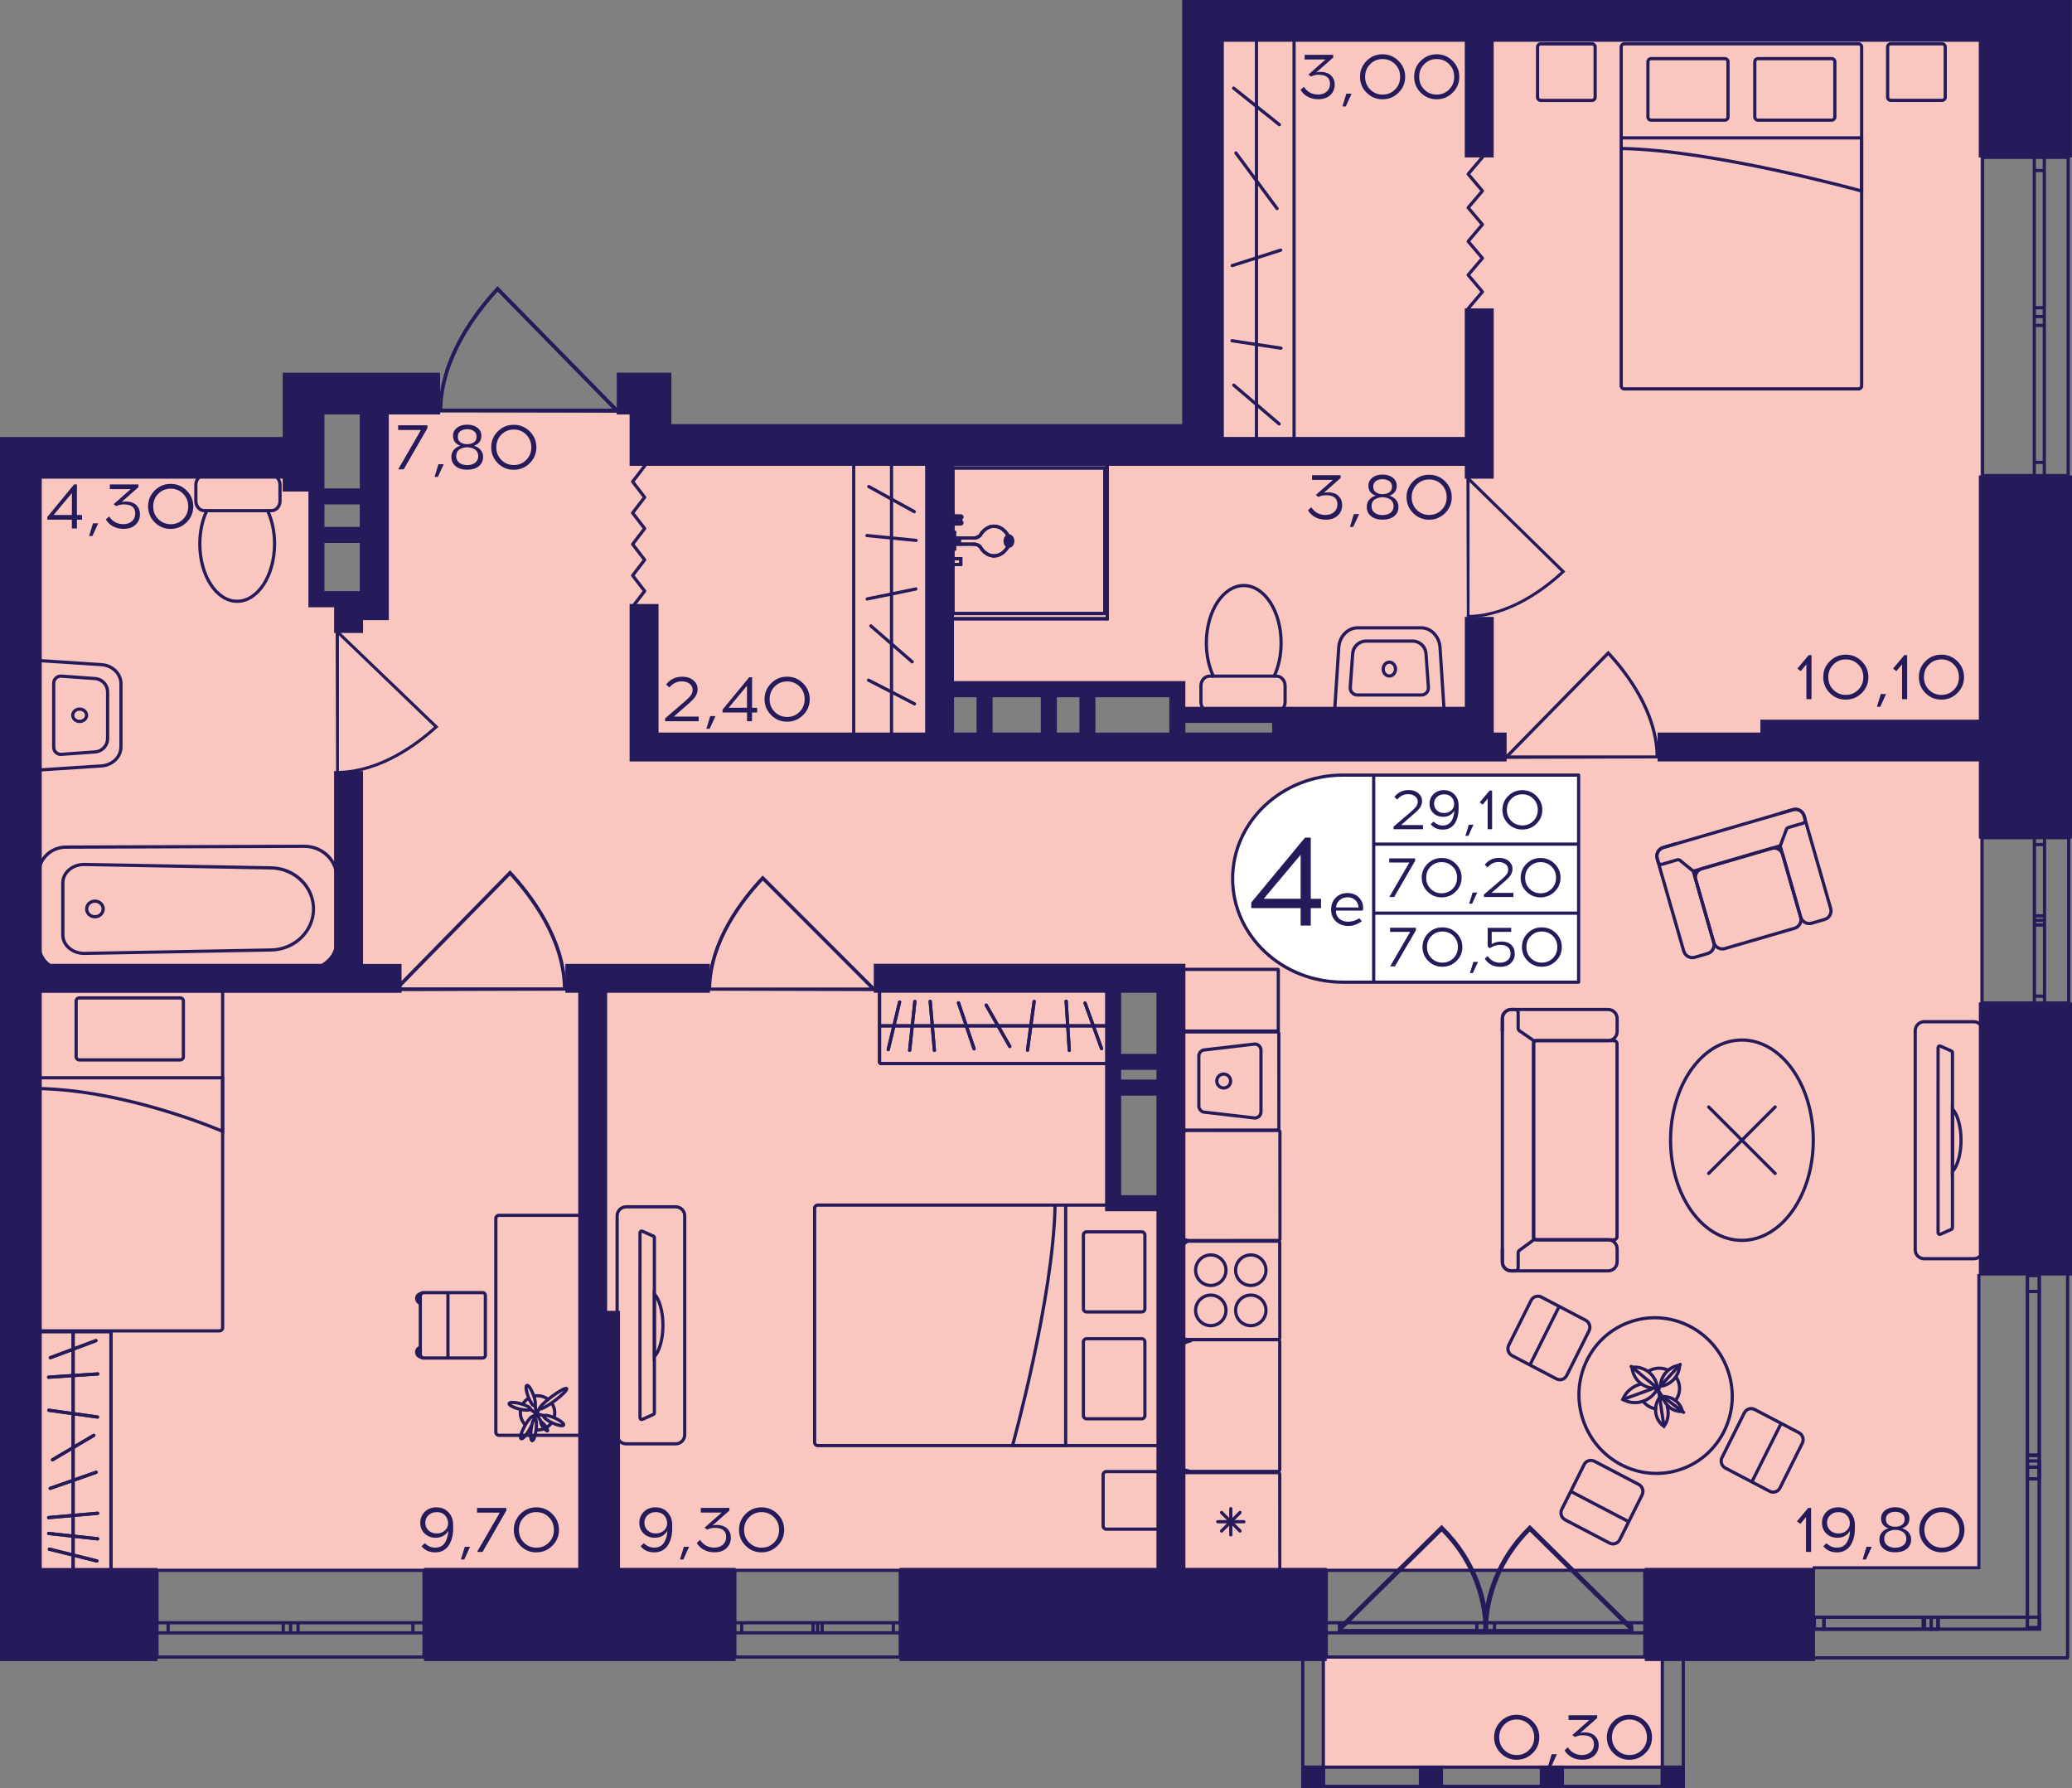 <?xml version="1.0" encoding="utf-8"?>
<!-- Generator: Adobe Illustrator 24.3.0, SVG Export Plug-In . SVG Version: 6.00 Build 0)  -->
<svg version="1.1" id="Слой_1" xmlns="http://www.w3.org/2000/svg" xmlns:xlink="http://www.w3.org/1999/xlink" x="0px" y="0px"
	 viewBox="0 0 464.03 400.36" style="enable-background:new 0 0 464.03 400.36;" xml:space="preserve">
<rect x="0" y="0" width="464.03" height="400.36" fill="#808080" stroke="none"/>
<path style="fill:#F9C6C0;" d="M270.86,6.12c0,30.7,0,61.39,0,92.09c-41.25,0-82.49,0-123.74,0c0-1.92,0-3.84,0-5.76
	c-21.1,0-42.21,0-63.31,0c0,13.43,0,26.86,0,40.29c-4.8,0-9.59,0-14.39,0c0-9.59,0-19.18,0-28.78c-22.06,0-44.12,0-66.19,0
	c0.96,82.49,1.92,164.99,2.88,247.48c145.8,0,291.61,0,437.41,0V6.12C385.97,6.12,328.42,6.12,270.86,6.12z M262.23,270.86
	c-3.84,0-7.67,0-11.51,0c0-17.27,0-34.53,0-51.8h11.51C262.23,236.33,262.23,253.6,262.23,270.86z M288.13,167.27h-23.02
	c-18.23,0-36.45,0-54.68,0c0-4.8,0-9.59,0-14.39c18.23,0,36.45,0,54.68,0v8.63h23.02V167.27z"/>
<rect x="296.51" y="371.17" style="fill:#F9C6C0;" width="75.85" height="24.51"/>
<g>
	<path style="fill:none;stroke:#251B5B;stroke-width:0.719;stroke-miterlimit:10;" d="M463.18,106.49l0-71.26l-19.18,0l0,71.26
		L463.18,106.49z M463.18,35.23l0,71.26 M444,35.23l0,71.26 M457.83,35.23v2.96h-2.24v-2.96L457.83,35.23z M455.59,70.88v-1.97h2.24
		v1.97H455.59z M457.83,38.19v30.72h-2.24V38.19H457.83z M457.83,70.88v1.99h-2.24v-1.99H457.83z M455.59,106.49l0-2.96h2.24v2.96
		H455.59z M457.83,72.87l0,30.66h-2.24V72.87H457.83z M457.83,35.23v2.96 M457.83,38.19h-2.24 M455.59,38.19v-2.96 M455.59,70.88
		v-1.97 M455.59,68.91h2.24 M457.83,68.91v1.97 M457.83,38.19v30.72 M455.59,68.91V38.19 M457.83,70.88v1.99 M457.83,72.87h-2.24
		 M455.59,72.87v-1.99 M455.59,106.49l0-2.96 M455.59,103.53h2.24 M457.83,103.53v2.96 M457.83,72.87l0,30.66 M455.59,103.53V72.87"
		/>
</g>
<g>
	<path style="fill:none;stroke:#251B5B;stroke-width:0.719;stroke-miterlimit:10;" d="M368.35,371.04l-71.33,0v-19.42h71.33V371.04
		z M297.02,371.04l71.33,0 M297.02,351.62h71.33 M297.02,365.62h2.96v-2.27h-2.96V365.62z M332.7,363.36h-1.97v2.27h1.97V363.36z
		 M299.98,365.62h30.75v-2.27h-30.75V365.62z M332.7,365.62h1.99v-2.27h-1.99V365.62z M368.35,363.36h-2.96v2.27h2.96V363.36z
		 M334.7,365.62h30.68v-2.27H334.7V365.62z M297.02,365.62h2.96 M299.98,365.62v-2.27 M299.98,363.36h-2.96 M332.7,363.36h-1.97
		 M330.74,363.36v2.27 M330.74,365.62h1.97 M299.98,365.62h30.75 M330.74,363.36h-30.75 M332.7,365.62h1.99 M334.7,365.62v-2.27
		 M334.7,363.36h-1.99 M368.35,363.36h-2.96 M365.38,363.36v2.27 M365.38,365.62h2.96 M334.7,365.62h30.68 M365.38,363.36H334.7"/>
</g>
<g>
	<path style="fill:none;stroke:#251B5B;stroke-width:0.719;stroke-miterlimit:10;" d="M201.61,371.04h-37.04v-19.42h37.04V371.04z
		 M164.57,371.04h37.04 M164.57,351.62h37.04 M164.57,365.62h1.54v-2.27h-1.54V365.62z M183.1,363.36h-1.02v2.27h1.02V363.36z
		 M166.11,365.62h15.97v-2.27h-15.97V365.62z M183.1,365.62h1.03v-2.27h-1.03V365.62z M201.61,363.36h-1.54v2.27h1.54V363.36z
		 M184.13,365.62h15.93v-2.27h-15.93V365.62z M164.57,365.62h1.54 M166.11,365.62v-2.27 M166.11,363.36h-1.54 M183.1,363.36h-1.02
		 M182.08,363.36v2.27 M182.08,365.62h1.02 M166.11,365.62h15.97 M182.08,363.36h-15.97 M183.1,365.62h1.03 M184.13,365.62v-2.27
		 M184.13,363.36h-1.03 M201.61,363.36h-1.54 M200.07,363.36v2.27 M200.07,365.62h1.54 M184.13,365.62h15.93 M200.07,363.36h-15.93"
		/>
</g>
<g>
	<path style="fill:none;stroke:#251B5B;stroke-width:0.719;stroke-miterlimit:10;" d="M94.96,371.04l-59.8,0v-19.42h59.8V371.04z
		 M35.16,371.04l59.8,0 M35.16,351.62h59.8 M35.16,365.63h2.49v-2.27h-2.49V365.63z M65.08,363.36h-1.65v2.27h1.65V363.36z
		 M37.65,365.63l25.78,0v-2.27H37.65V365.63z M65.08,365.63h1.67v-2.27h-1.67V365.63z M94.96,363.36h-2.49v2.27h2.49V363.36z
		 M66.75,365.63h25.73v-2.27H66.75V365.63z M35.16,365.63h2.49 M37.65,365.63v-2.27 M37.65,363.36h-2.49 M65.08,363.36h-1.65
		 M63.43,363.36v2.27 M63.43,365.63h1.65 M37.65,365.63l25.78,0 M63.43,363.36H37.65 M65.08,365.63h1.67 M66.75,365.63v-2.27
		 M66.75,363.36h-1.67 M94.96,363.36h-2.49 M92.48,363.36v2.27 M92.48,365.63h2.49 M66.75,365.63h25.73 M92.48,363.36H66.75"/>
</g>
<g>
	<path style="fill:none;stroke:#251B5B;stroke-width:0.719;stroke-miterlimit:10;" d="M463.28,224.59l0-37.02h-19.39l0,37.02
		H463.28z M463.28,187.57l0,37.02 M443.89,187.57l0,37.02 M457.88,187.57l0,1.54h-2.26v-1.54H457.88z M455.61,206.09v-1.02h2.26
		v1.02H455.61z M457.88,189.11v15.96h-2.26l0-15.96H457.88z M457.88,206.09v1.03h-2.26v-1.03H457.88z M455.61,224.59v-1.54h2.26
		v1.54H455.61z M457.88,207.13v15.93h-2.26v-15.93H457.88z M457.88,187.57l0,1.54 M457.88,189.11h-2.26 M455.61,189.11v-1.54
		 M455.61,206.09v-1.02 M455.61,205.07h2.26 M457.88,205.07v1.02 M457.88,189.11v15.96 M455.61,205.07l0-15.96 M457.88,206.09v1.03
		 M457.88,207.13h-2.26 M455.61,207.13v-1.03 M455.61,224.59v-1.54 M455.61,223.05h2.26 M457.88,223.05v1.54 M457.88,207.13v15.93
		 M455.61,223.05v-15.93"/>
</g>
<g>
	
		<line style="fill:none;stroke:#251B5B;stroke-width:0.719;stroke-miterlimit:10;" x1="405.96" y1="371.22" x2="463.28" y2="371.22"/>
	
		<line style="fill:none;stroke:#251B5B;stroke-width:0.719;stroke-miterlimit:10;" x1="405.96" y1="351.07" x2="443.41" y2="351.07"/>
	
		<rect x="406.34" y="362.12" style="fill:none;stroke:#251B5B;stroke-width:0.719;stroke-miterlimit:10;" width="2.14" height="2.68"/>
	
		<rect x="431.01" y="362.12" style="fill:none;stroke:#251B5B;stroke-width:0.719;stroke-miterlimit:10;" width="1.49" height="2.68"/>
	
		<rect x="408.48" y="362.12" style="fill:none;stroke:#251B5B;stroke-width:0.719;stroke-miterlimit:10;" width="22.21" height="2.68"/>
	
		<rect x="432.51" y="362.12" style="fill:none;stroke:#251B5B;stroke-width:0.719;stroke-miterlimit:10;" width="1.51" height="2.68"/>
	
		<rect x="434.06" y="362.12" style="fill:none;stroke:#251B5B;stroke-width:0.719;stroke-miterlimit:10;" width="22.7" height="2.68"/>
	
		<line style="fill:none;stroke:#251B5B;stroke-width:0.719;stroke-miterlimit:10;" x1="406.34" y1="364.81" x2="408.48" y2="364.81"/>
	
		<line style="fill:none;stroke:#251B5B;stroke-width:0.719;stroke-miterlimit:10;" x1="408.48" y1="364.81" x2="408.48" y2="362.12"/>
	
		<line style="fill:none;stroke:#251B5B;stroke-width:0.719;stroke-miterlimit:10;" x1="408.66" y1="362.12" x2="406.34" y2="362.12"/>
	
		<line style="fill:none;stroke:#251B5B;stroke-width:0.719;stroke-miterlimit:10;" x1="434.66" y1="362.12" x2="433.04" y2="362.12"/>
	
		<line style="fill:none;stroke:#251B5B;stroke-width:0.719;stroke-miterlimit:10;" x1="431.01" y1="362.12" x2="431.01" y2="364.81"/>
	
		<line style="fill:none;stroke:#251B5B;stroke-width:0.719;stroke-miterlimit:10;" x1="431.01" y1="364.81" x2="432.51" y2="364.81"/>
	
		<line style="fill:none;stroke:#251B5B;stroke-width:0.719;stroke-miterlimit:10;" x1="408.48" y1="364.81" x2="430.69" y2="364.81"/>
	
		<line style="fill:none;stroke:#251B5B;stroke-width:0.719;stroke-miterlimit:10;" x1="432.71" y1="362.12" x2="408.66" y2="362.12"/>
	
		<line style="fill:none;stroke:#251B5B;stroke-width:0.719;stroke-miterlimit:10;" x1="432.51" y1="364.81" x2="434.02" y2="364.81"/>
	
		<line style="fill:none;stroke:#251B5B;stroke-width:0.719;stroke-miterlimit:10;" x1="434.02" y1="364.81" x2="434.02" y2="362.12"/>
	
		<line style="fill:none;stroke:#251B5B;stroke-width:0.719;stroke-miterlimit:10;" x1="436.29" y1="362.12" x2="434.66" y2="362.12"/>
	
		<line style="fill:none;stroke:#251B5B;stroke-width:0.719;stroke-miterlimit:10;" x1="463.05" y1="371.22" x2="463.05" y2="285.28"/>
	
		<line style="fill:none;stroke:#251B5B;stroke-width:0.719;stroke-miterlimit:10;" x1="443.19" y1="351.36" x2="443.19" y2="285.28"/>
	
		<rect x="454.04" y="328.52" style="fill:none;stroke:#251B5B;stroke-width:0.719;stroke-miterlimit:10;" width="2.66" height="2.63"/>
	
		<rect x="454.04" y="327.13" style="fill:none;stroke:#251B5B;stroke-width:0.719;stroke-miterlimit:10;" width="2.66" height="37.3"/>
	
		<rect x="454.04" y="325.86" style="fill:none;stroke:#251B5B;stroke-width:0.719;stroke-miterlimit:10;" width="2.66" height="2.66"/>
	
		<rect x="454.04" y="285.63" style="fill:none;stroke:#251B5B;stroke-width:0.719;stroke-miterlimit:10;" width="2.66" height="3.54"/>
	
		<rect x="454.04" y="289.17" style="fill:none;stroke:#251B5B;stroke-width:0.719;stroke-miterlimit:10;" width="2.66" height="36.68"/>
	
		<line style="fill:none;stroke:#251B5B;stroke-width:0.719;stroke-miterlimit:10;" x1="455.89" y1="364.74" x2="453.44" y2="364.74"/>
	
		<line style="fill:none;stroke:#251B5B;stroke-width:0.719;stroke-miterlimit:10;" x1="454.04" y1="328.52" x2="454.04" y2="331.15"/>
	
		<line style="fill:none;stroke:#251B5B;stroke-width:0.719;stroke-miterlimit:10;" x1="454.04" y1="331.15" x2="456.7" y2="331.15"/>
	
		<line style="fill:none;stroke:#251B5B;stroke-width:0.719;stroke-miterlimit:10;" x1="456.7" y1="331.15" x2="456.7" y2="328.52"/>
	
		<line style="fill:none;stroke:#251B5B;stroke-width:0.719;stroke-miterlimit:10;" x1="456.7" y1="365.08" x2="456.7" y2="327.13"/>
	
		<line style="fill:none;stroke:#251B5B;stroke-width:0.719;stroke-miterlimit:10;" x1="454.04" y1="327.13" x2="454.04" y2="365.08"/>
	
		<line style="fill:none;stroke:#251B5B;stroke-width:0.719;stroke-miterlimit:10;" x1="456.7" y1="328.52" x2="456.7" y2="325.86"/>
	
		<line style="fill:none;stroke:#251B5B;stroke-width:0.719;stroke-miterlimit:10;" x1="456.7" y1="325.86" x2="454.04" y2="325.86"/>
	
		<line style="fill:none;stroke:#251B5B;stroke-width:0.719;stroke-miterlimit:10;" x1="454.04" y1="325.86" x2="454.04" y2="328.52"/>
	
		<line style="fill:none;stroke:#251B5B;stroke-width:0.719;stroke-miterlimit:10;" x1="454.04" y1="285.63" x2="454.04" y2="289.17"/>
	
		<line style="fill:none;stroke:#251B5B;stroke-width:0.719;stroke-miterlimit:10;" x1="454.04" y1="289.17" x2="456.7" y2="289.17"/>
	
		<line style="fill:none;stroke:#251B5B;stroke-width:0.719;stroke-miterlimit:10;" x1="456.7" y1="289.17" x2="456.7" y2="285.63"/>
	
		<line style="fill:none;stroke:#251B5B;stroke-width:0.719;stroke-miterlimit:10;" x1="456.7" y1="325.86" x2="456.7" y2="289.17"/>
	
		<line style="fill:none;stroke:#251B5B;stroke-width:0.719;stroke-miterlimit:10;" x1="454.04" y1="289.17" x2="454.04" y2="325.86"/>
</g>
<g>
	
		<rect x="371.92" y="395.34" transform="matrix(-1 2.822039e-07 -2.822039e-07 -1 749.259 795.699)" style="fill:#251B5B;" width="5.42" height="5.02"/>
	
		<rect x="291.44" y="395.34" transform="matrix(-1 2.871849e-07 -2.871849e-07 -1 588.209 795.699)" style="fill:#251B5B;" width="5.32" height="5.02"/>
	
		<rect x="317.75" y="395.34" transform="matrix(-1 2.822091e-07 -2.822091e-07 -1 640.915 795.7)" style="fill:#251B5B;" width="5.42" height="5.02"/>
	
		<rect x="344.83" y="395.34" transform="matrix(-1 2.822052e-07 -2.822052e-07 -1 695.087 795.7)" style="fill:#251B5B;" width="5.42" height="5.02"/>
	<g>
		<path style="fill:#251B5B;" d="M376.62,369.42l0,30.22h-3.98v-30.22H376.62 M377.34,368.71h-5.42v31.65h5.42L377.34,368.71
			L377.34,368.71z"/>
	</g>
	<g>
		<path style="fill:#251B5B;" d="M296,369.42v30.22h-3.88l0-30.22H296 M296.72,368.71h-5.32l0,31.65h5.32V368.71L296.72,368.71z"/>
	</g>
	<g>
		<path style="fill:#251B5B;" d="M376.62,396.06v3.58l-84.46,0v-3.58L376.62,396.06 M377.34,395.34l-85.9,0v5.02l85.9,0V395.34
			L377.34,395.34z"/>
	</g>
</g>
<g>
	<path style="fill:#251B5B;" d="M323.25,341.84c1.84,1.8,3.45,3.77,4.8,5.86c4.84,7.5,5.18,14.5,5.22,15.92
		c0.03,0.9,0.01,1.64-0.02,2.11c-0.31,0.01-0.62,0.03-0.93,0.04h-32.6l-0.07,0.07c0.02-0.52,0.03-1.03,0.05-1.54l23.17-22.86
		L323.25,341.84z M300.76,364.75h31.51c-0.25-8.19-3.55-15.89-9.41-21.8L300.76,364.75z"/>
	<path style="fill:#251B5B;" d="M342.22,341.84c-1.84,1.8-3.45,3.77-4.8,5.86c-4.84,7.5-5.18,14.5-5.22,15.92
		c-0.03,0.9-0.01,1.64,0.02,2.11c0.31,0.01,0.62,0.03,0.93,0.04h32.6l0.07,0.07c-0.02-0.52-0.03-1.03-0.05-1.54l-23.17-22.86
		L342.22,341.84z M364.71,364.75H333.2c0.25-8.19,3.55-15.89,9.41-21.8L364.71,364.75z"/>
</g>
<polyline style="fill:none;stroke:#251B5B;stroke-width:0.719;stroke-linecap:round;stroke-linejoin:round;stroke-miterlimit:10;" points="
	144.37,104.35 141.68,107.85 144.37,111.35 141.68,114.85 144.37,118.35 141.68,121.86 144.37,125.36 141.68,128.86 144.37,132.35 
	141.68,135.85 "/>
<polyline style="fill:none;stroke:#251B5B;stroke-width:0.719;stroke-linecap:round;stroke-linejoin:round;stroke-miterlimit:10;" points="
	328.8,69.1 331.99,65.34 328.8,61.57 331.99,57.81 328.8,54.04 331.99,50.28 328.8,46.51 331.99,42.75 328.8,38.98 331.99,35.22 "/>
<path style="fill:#251B5B;" d="M371.58,169.82c0-0.22-0.01-0.44-0.01-0.66h-0.09c-0.22-10.06-6.98-18.82-11.05-23.19l-0.25-0.27
	l-22.99,23.46h-0.15c0,0.25,0,0.51,0,0.76C348.56,169.88,360.07,169.85,371.58,169.82z M338.22,169.15l21.95-22.4
	c4.01,4.37,10.38,12.8,10.6,22.4L338.22,169.15z"/>
<path style="fill:#251B5B;" d="M126.98,221.83c0-0.25-0.01-0.49-0.01-0.74h-0.11c-0.25-11.25-7.81-21.05-12.35-25.93l-0.28-0.3
	l-25.71,26.23h-0.16c0,0.28,0,0.57,0,0.85C101.23,221.91,114.11,221.87,126.98,221.83z M89.66,221.09l24.55-25.05
	c4.49,4.88,11.61,14.31,11.85,25.05L89.66,221.09z"/>
<path style="fill:#251B5B;" d="M328.5,138.43c0.2,0,0.4,0,0.61-0.01v-0.09c9.21-0.2,17.22-6.39,21.22-10.11l0.24-0.23l-21.46-21.03
	v-0.13c-0.23,0-0.46,0-0.7,0C328.44,117.37,328.47,127.9,328.5,138.43z M329.1,107.91l20.49,20.08c-3.99,3.67-11.71,9.49-20.49,9.7
	L329.1,107.91z"/>
<path style="fill:#251B5B;" d="M158.38,221.84c0-0.24,0.01-0.47,0.01-0.71h0.1c0.24-10.76,7.62-20.13,12.05-24.8l0.27-0.29
	l25.07,25.08h0.16c0,0.27,0,0.54,0,0.81C183.49,221.91,170.93,221.87,158.38,221.84z M194.77,221.13l-23.94-23.95
	c-4.37,4.67-11.32,13.69-11.56,23.95L194.77,221.13z"/>
<path style="fill:#251B5B;" d="M98.11,92.28c0-0.26,0.01-0.51,0.01-0.78h0.11c0.26-11.77,8.16-22.01,12.92-27.11l0.29-0.31
	l26.88,27.42h0.17c0,0.3,0,0.59,0,0.89C125.03,92.35,111.57,92.32,98.11,92.28z M137.12,91.5l-25.67-26.19
	c-4.69,5.1-12.13,14.96-12.39,26.19L137.12,91.5z"/>
<path style="fill:#251B5B;" d="M75.27,173.38c0.21,0,0.41-0.01,0.63-0.01v-0.09c9.57-0.21,17.89-6.51,22.04-10.3l0.25-0.23
	l-22.3-21.43v-0.14c-0.24,0-0.48,0-0.72,0C75.21,151.92,75.24,162.65,75.27,173.38z M75.9,142.27l21.29,20.47
	c-4.15,3.74-12.17,9.67-21.29,9.88L75.9,142.27z"/>
<g>
	<path style="fill:none;stroke:#251B5B;stroke-width:0.719;stroke-miterlimit:10;" d="M49.86,220.8v76.51c0,0.39-0.31,0.7-0.7,0.7
		H8.95c-0.39,0-0.7-0.31-0.7-0.7V220.8c0-0.39,0.31-0.7,0.7-0.7h40.21C49.55,220.1,49.86,220.41,49.86,220.8z"/>
	<path style="fill:none;stroke:#251B5B;stroke-width:0.719;stroke-miterlimit:10;" d="M17.05,236.63v-12.48
		c0-0.39,0.31-0.7,0.7-0.7h22.62c0.39,0,0.7,0.31,0.7,0.7v12.48c0,0.39-0.31,0.7-0.7,0.7H17.75
		C17.36,237.33,17.05,237.02,17.05,236.63z"/>
	<path style="fill:none;stroke:#251B5B;stroke-width:0.719;stroke-miterlimit:10;" d="M8.25,241.33h41.6v12
		c0,0-21.14-9.26-41.6-9.6"/>
</g>
<g>
	<path style="fill:none;stroke:#251B5B;stroke-width:0.719;stroke-miterlimit:10;" d="M118.53,313c-0.62,0.34-1.14,0.84-1.49,1.46"
		/>
	<path style="fill:none;stroke:#251B5B;stroke-width:0.719;stroke-miterlimit:10;" d="M119.69,312.59L119.69,312.59
		c0.23-0.04,0.46-0.06,0.7-0.06c0.89,0,1.71,0.3,2.36,0.81"/>
	<path style="fill:none;stroke:#251B5B;stroke-width:0.719;stroke-miterlimit:10;" d="M123.61,318.47c-0.3,0.45-0.7,0.84-1.16,1.14
		h0"/>
	<path style="fill:none;stroke:#251B5B;stroke-width:0.719;stroke-miterlimit:10;" d="M118.91,319.9
		c-0.07-0.02-0.13-0.05-0.19-0.08"/>
	<path style="fill:none;stroke:#251B5B;stroke-width:0.719;stroke-miterlimit:10;" d="M116.61,315.6c-0.05,0.25-0.07,0.5-0.07,0.76
		c0,1.06,0.43,2,1.11,2.7"/>
	<path style="fill:none;stroke:#251B5B;stroke-width:0.719;stroke-miterlimit:10;" d="M120.03,320.18
		c0.12,0.01,0.24,0.01,0.36,0.01c0.56,0,1.09-0.12,1.57-0.33"/>
	<path style="fill:none;stroke:#251B5B;stroke-width:0.719;stroke-miterlimit:10;" d="M124.11,317.34
		c0.08-0.32,0.13-0.64,0.13-0.98c0-0.82-0.26-1.59-0.71-2.22"/>
	<g>
		<path style="fill:none;stroke:#251B5B;stroke-width:0.719;stroke-miterlimit:10;" d="M119.02,319.24
			c-0.09,0.19-0.19,0.38-0.29,0.58c-0.02,0.05-0.05,0.1-0.07,0.14c-0.76,1.39-1.64,2.37-1.96,2.19c-0.32-0.18,0.04-1.44,0.8-2.82
			c0.05-0.09,0.1-0.19,0.15-0.28c0.72-1.24,1.5-2.08,1.8-1.91c0.05,0.03,0.09,0.09,0.1,0.17c0.02,0.1,0.02,0.24-0.01,0.4"/>
		
			<ellipse transform="matrix(0.126 -0.992 0.992 0.126 -213.011 398.336)" style="fill:none;stroke:#251B5B;stroke-width:0.719;stroke-miterlimit:10;" cx="119.48" cy="320.01" rx="2.48" ry="0.57"/>
		
			<ellipse transform="matrix(0.798 -0.602 0.602 0.798 -167.8 137.926)" style="fill:none;stroke:#251B5B;stroke-width:0.719;stroke-miterlimit:10;" cx="122" cy="319.47" rx="0.28" ry="1.22"/>
		
			<ellipse transform="matrix(0.801 -0.599 0.599 0.801 -162.886 136.386)" style="fill:none;stroke:#251B5B;stroke-width:0.719;stroke-miterlimit:10;" cx="123.76" cy="313.27" rx="3.76" ry="0.57"/>
		
			<ellipse transform="matrix(0.414 -0.91 0.91 0.414 -216.759 299.354)" style="fill:none;stroke:#251B5B;stroke-width:0.719;stroke-miterlimit:10;" cx="124.1" cy="318.01" rx="0.62" ry="2.44"/>
		
			<ellipse transform="matrix(0.255 -0.967 0.967 0.255 -217.803 347.114)" style="fill:none;stroke:#251B5B;stroke-width:0.719;stroke-miterlimit:10;" cx="116.36" cy="314.9" rx="0.62" ry="2.44"/>
		
			<ellipse transform="matrix(0.936 -0.351 0.351 0.936 -102.227 61.748)" style="fill:none;stroke:#251B5B;stroke-width:0.719;stroke-miterlimit:10;" cx="119.01" cy="312.53" rx="0.62" ry="2.44"/>
		
			<polyline style="fill:none;stroke:#251B5B;stroke-width:0.719;stroke-linecap:round;stroke-linejoin:round;stroke-miterlimit:10;" points="
			118.72,315.52 120.13,316.57 119.45,317.14 		"/>
		
			<polyline style="fill:none;stroke:#251B5B;stroke-width:0.719;stroke-linecap:round;stroke-linejoin:round;stroke-miterlimit:10;" points="
			119.79,317.55 120.13,316.57 119.87,314.81 		"/>
		
			<polyline style="fill:none;stroke:#251B5B;stroke-width:0.719;stroke-linecap:round;stroke-linejoin:round;stroke-miterlimit:10;" points="
			120.75,315.52 120.13,316.57 121.87,317 		"/>
		
			<line style="fill:none;stroke:#251B5B;stroke-width:0.719;stroke-miterlimit:10;" x1="120.13" y1="316.57" x2="121.27" y2="318.49"/>
	</g>
	<polygon style="fill:#251B5B;" points="119.55,317.31 119.75,317.57 120.07,316.76 119.55,317.06 	"/>
</g>
<g>
	<g>
		<path style="fill:#251B5B;" d="M94.13,301.32c-0.67,0.14-1.18,0.73-1.18,1.44c0,0.82,0.66,1.47,1.46,1.47
			c0.3,0,0.59-0.09,0.83-0.24c-0.65-0.26-1.12-0.89-1.12-1.64V301.32z"/>
		<path style="fill:#251B5B;" d="M94.42,289.28c-0.8,0-1.46,0.66-1.46,1.47c0,0.72,0.5,1.31,1.18,1.45l0-1.04
			c0-0.73,0.47-1.37,1.12-1.63C95.01,289.37,94.72,289.28,94.42,289.28z"/>
		<g>
			<g>
				<path style="fill:none;stroke:#251B5B;stroke-width:0.719;stroke-miterlimit:10;" d="M108.7,303.48l0-13.44
					c0-0.33-0.27-0.6-0.6-0.6H94.73c-0.33,0-0.6,0.27-0.6,0.6l0,13.44c0,0.33,0.27,0.6,0.6,0.6l13.37,0
					C108.43,304.08,108.7,303.81,108.7,303.48z"/>
				
					<line style="fill:none;stroke:#251B5B;stroke-width:0.719;stroke-miterlimit:10;" x1="100.32" y1="289.28" x2="100.32" y2="304.24"/>
			</g>
		</g>
	</g>
	<path style="fill:none;stroke:#251B5B;stroke-width:0.719;stroke-miterlimit:10;" d="M130.58,320.69l0-47.86
		c0-0.39-0.31-0.7-0.7-0.7h-18.14c-0.39,0-0.7,0.31-0.7,0.7l0,47.86c0,0.39,0.31,0.7,0.7,0.7l18.14,0
		C130.27,321.39,130.58,321.08,130.58,320.69z"/>
</g>
<g>
	<g>
		<g>
			<path style="fill:#251B5B;" d="M207.76,103.48v61.01h-16.21v-61.01H207.76 M207.84,102.76h-16.36c-0.36,0-0.65,0.29-0.65,0.65
				v61.16c0,0.36,0.29,0.65,0.65,0.65h16.36c0.36,0,0.65-0.29,0.65-0.65V103.4C208.48,103.05,208.19,102.76,207.84,102.76
				L207.84,102.76z"/>
		</g>
	</g>
	
		<line style="fill:none;stroke:#251B5B;stroke-width:0.719;stroke-miterlimit:10;" x1="199.66" y1="103.53" x2="199.66" y2="164.98"/>
	
		<line style="fill:none;stroke:#251B5B;stroke-width:0.719;stroke-linecap:round;stroke-miterlimit:10;" x1="194.16" y1="119.92" x2="205.16" y2="121"/>
	
		<line style="fill:none;stroke:#251B5B;stroke-width:0.719;stroke-linecap:round;stroke-miterlimit:10;" x1="194.21" y1="134.12" x2="205.11" y2="131.88"/>
	
		<line style="fill:none;stroke:#251B5B;stroke-width:0.719;stroke-linecap:round;stroke-miterlimit:10;" x1="195.03" y1="140.15" x2="204.28" y2="148.19"/>
	
		<line style="fill:none;stroke:#251B5B;stroke-width:0.719;stroke-linecap:round;stroke-miterlimit:10;" x1="194.51" y1="152.3" x2="204.81" y2="157.6"/>
	
		<line style="fill:none;stroke:#251B5B;stroke-width:0.719;stroke-linecap:round;stroke-miterlimit:10;" x1="194.56" y1="108.95" x2="204.76" y2="114.57"/>
</g>
<g>
	<path style="fill:#251B5B;" d="M285.92,217.42v13.1h-20.6v-13.1H285.92 M286.17,216.7h-21.1c-0.26,0-0.47,0.21-0.47,0.47v13.6
		c0,0.26,0.21,0.47,0.47,0.47h21.1c0.26,0,0.47-0.21,0.47-0.47v-13.6C286.64,216.91,286.43,216.7,286.17,216.7L286.17,216.7z"/>
</g>
<g>
	<g>
		<path style="fill:#251B5B;" d="M286.04,231.42l0.02,21.29l-21.2,0.02l-0.02-21.31H286.04 M286.06,230.7h-21.22
			c-0.39,0-0.7,0.31-0.7,0.7v21.33c0,0.39,0.31,0.7,0.7,0.7h21.22c0.39,0,0.7-0.31,0.7-0.7l0-21.33
			C286.76,231.01,286.44,230.7,286.06,230.7L286.06,230.7z"/>
	</g>
	<g>
		<path style="fill:#251B5B;" d="M281.04,234.14c0.55,0.02,1,0.48,1,1.04v13.76c0,0.56-0.44,1.02-1,1.04l-11.08-1.28l-0.04,0h-0.04
			c-0.57,0-1.04-0.47-1.04-1.04v-11.18c0-0.58,0.46-1.04,1.04-1.04h0.04l0.04,0L281.04,234.14 M281.01,233.42l-11.13,1.29
			c-0.97,0-1.75,0.79-1.75,1.76v11.18c0,0.97,0.79,1.76,1.75,1.76l11.13,1.29c0.97,0,1.75-0.79,1.75-1.76v-13.76
			C282.76,234.21,281.98,233.42,281.01,233.42L281.01,233.42z"/>
	</g>
	<g>
		<path style="fill:#251B5B;" d="M274.05,240.86c0.66,0,1.19,0.54,1.19,1.2s-0.53,1.2-1.19,1.2c-0.66,0-1.19-0.54-1.19-1.2
			S273.39,240.86,274.05,240.86 M274.05,240.14c-1.06,0-1.91,0.86-1.91,1.92s0.86,1.92,1.91,1.92c1.06,0,1.91-0.86,1.91-1.92
			S275.1,240.14,274.05,240.14L274.05,240.14z"/>
	</g>
</g>
<g>
	<g>
		<path style="fill:#251B5B;" d="M286.24,278.28l0.02,21.29l-21.2,0.02l-0.02-21.31H286.24 M286.26,277.56h-21.22
			c-0.39,0-0.7,0.31-0.7,0.7v21.33c0,0.39,0.31,0.7,0.7,0.7h21.22c0.39,0,0.7-0.31,0.7-0.7v-21.33
			C286.95,277.87,286.64,277.56,286.26,277.56L286.26,277.56z"/>
	</g>
	<g>
		<g>
			<path style="fill:#251B5B;" d="M280.12,290.36c1.68,0,3.04,1.37,3.04,3.06c0,1.69-1.37,3.06-3.04,3.06
				c-1.68,0-3.04-1.37-3.04-3.06C277.08,291.73,278.45,290.36,280.12,290.36 M280.12,289.64c-2.08,0-3.76,1.69-3.76,3.78
				c0,2.09,1.69,3.78,3.76,3.78c2.08,0,3.76-1.69,3.76-3.78C283.89,291.33,282.2,289.64,280.12,289.64L280.12,289.64z"/>
		</g>
		<g>
			<path style="fill:#251B5B;" d="M271.16,281.36c1.68,0,3.04,1.37,3.04,3.06s-1.37,3.06-3.04,3.06s-3.04-1.37-3.04-3.06
				S269.48,281.36,271.16,281.36 M271.16,280.64c-2.08,0-3.76,1.69-3.76,3.78s1.69,3.78,3.76,3.78s3.76-1.69,3.76-3.78
				S273.24,280.64,271.16,280.64L271.16,280.64z"/>
		</g>
		<g>
			<path style="fill:#251B5B;" d="M280.12,281.36c1.68,0,3.04,1.37,3.04,3.06s-1.37,3.06-3.04,3.06c-1.68,0-3.04-1.37-3.04-3.06
				S278.45,281.36,280.12,281.36 M280.12,280.64c-2.08,0-3.76,1.69-3.76,3.78s1.69,3.78,3.76,3.78c2.08,0,3.76-1.69,3.76-3.78
				S282.2,280.64,280.12,280.64L280.12,280.64z"/>
		</g>
		<g>
			<path style="fill:#251B5B;" d="M271.16,290.36c1.68,0,3.04,1.37,3.04,3.06c0,1.69-1.37,3.06-3.04,3.06s-3.04-1.37-3.04-3.06
				C268.12,291.73,269.48,290.36,271.16,290.36 M271.16,289.64c-2.08,0-3.76,1.69-3.76,3.78c0,2.09,1.69,3.78,3.76,3.78
				s3.76-1.69,3.76-3.78C274.93,291.33,273.24,289.64,271.16,289.64L271.16,289.64z"/>
		</g>
	</g>
</g>
<g>
	<g>
		<path style="fill:#251B5B;" d="M286.24,330.1l0.02,21.29l-21.2,0.02l-0.02-21.31H286.24 M286.26,329.38h-21.22
			c-0.39,0-0.7,0.31-0.7,0.7v21.33c0,0.39,0.31,0.7,0.7,0.7h21.22c0.39,0,0.7-0.31,0.7-0.7v-21.33
			C286.95,329.69,286.64,329.38,286.26,329.38L286.26,329.38z"/>
	</g>
	<g>
		
			<line style="fill:none;stroke:#251B5B;stroke-width:0.719;stroke-linecap:round;stroke-miterlimit:10;" x1="278.57" y1="340.74" x2="272.72" y2="340.74"/>
		
			<line style="fill:none;stroke:#251B5B;stroke-width:0.719;stroke-linecap:round;stroke-miterlimit:10;" x1="277.71" y1="342.82" x2="273.57" y2="338.67"/>
		
			<line style="fill:none;stroke:#251B5B;stroke-width:0.719;stroke-linecap:round;stroke-miterlimit:10;" x1="275.64" y1="343.68" x2="275.64" y2="337.81"/>
		
			<line style="fill:none;stroke:#251B5B;stroke-width:0.719;stroke-linecap:round;stroke-miterlimit:10;" x1="273.57" y1="342.82" x2="277.71" y2="338.67"/>
	</g>
</g>
<g>
	<path style="fill:#251B5B;" d="M286.15,300.34c0.05,0,0.09,0.04,0.09,0.09v28.6c0,0.05-0.04,0.09-0.09,0.09h-21.01
		c-0.05,0-0.09-0.04-0.09-0.09v-28.6c0-0.05,0.04-0.09,0.09-0.09H286.15 M286.15,299.62h-21.01c-0.45,0-0.81,0.36-0.81,0.81v28.6
		c0,0.45,0.36,0.81,0.81,0.81h21.01c0.45,0,0.81-0.36,0.81-0.81v-28.6C286.95,299.98,286.59,299.62,286.15,299.62L286.15,299.62z"/>
</g>
<g>
	<path style="fill:#251B5B;" d="M286.28,253.46l0.02,23.94l-21.2,0.02l-0.02-23.96H286.28 M286.3,252.74h-21.22
		c-0.39,0-0.7,0.31-0.7,0.7v23.98c0,0.39,0.31,0.7,0.7,0.7h21.22c0.39,0,0.7-0.31,0.7-0.7v-23.98
		C287,253.05,286.69,252.74,286.3,252.74L286.3,252.74z"/>
</g>
<g>
	<path style="fill:none;stroke:#251B5B;stroke-width:0.719;stroke-miterlimit:10;" d="M442.03,228.78h-11.09
		c-1.12,0-2.02,0.9-2.02,2.01l0,49.05c0,1.12,0.89,2.01,2.02,2.01l11.09,0c1.11,0,2.02-0.89,2.02-2.01v-49.05
		C444.04,229.68,443.14,228.78,442.03,228.78z M437.26,274.93c0,0.14-0.1,0.29-0.23,0.34l-2.46,1.1c-0.26,0.1-0.53-0.07-0.53-0.34
		c0-1.75-0.01-7.23-0.01-13.68v-14.08c0-6.45,0.01-11.94,0.01-13.68c0-0.29,0.27-0.46,0.53-0.34l2.46,1.09
		c0.13,0.06,0.23,0.2,0.23,0.36V274.93z"/>
	<g>
		<path style="fill:none;stroke:#251B5B;stroke-width:0.719;stroke-miterlimit:10;" d="M439.18,255.32c0,3.07-0.78,5.75-1.92,7.05
			v-14.11C438.4,249.57,439.18,252.23,439.18,255.32z"/>
	</g>
</g>
<g>
	<g>
		<path style="fill:none;stroke:#251B5B;stroke-width:0.719;stroke-miterlimit:10;" d="M285.36,151.4h0.53
			c1.05,0,1.91,0.98,1.91,2.17v3.61c0,1.2-0.86,2.16-1.91,2.16l-15.03,0c-1.05,0-1.91-0.96-1.91-2.16l0-3.61
			c0-1.19,0.86-2.17,1.91-2.17h0.89"/>
	</g>
	<g>
		<path style="fill:none;stroke:#251B5B;stroke-width:0.719;stroke-miterlimit:10;" d="M278.55,131.11c4.62,0,8.36,5.75,8.36,12.85
			c0,2.77-0.57,5.35-1.56,7.44l-13.62,0c-0.99-2.09-1.56-4.67-1.56-7.44C270.18,136.86,273.93,131.11,278.55,131.11z"/>
	</g>
</g>
<g>
	<g>
		<path style="fill:none;stroke:#251B5B;stroke-width:0.719;stroke-miterlimit:10;" d="M416.92,10.51l0,75.87
			c0,0.39-0.31,0.7-0.7,0.7l-52.45,0c-0.39,0-0.7-0.31-0.7-0.7l0-75.87c0-0.39,0.31-0.7,0.7-0.7l52.45,0
			C416.6,9.81,416.92,10.13,416.92,10.51z"/>
		<g>
			<path style="fill:none;stroke:#251B5B;stroke-width:0.719;stroke-miterlimit:10;" d="M369.06,26.2V13.83
				c0-0.39,0.31-0.7,0.7-0.7l16.53,0c0.39,0,0.7,0.31,0.7,0.7V26.2c0,0.39-0.31,0.7-0.7,0.7l-16.53,0
				C369.37,26.9,369.06,26.59,369.06,26.2z"/>
			<path style="fill:none;stroke:#251B5B;stroke-width:0.719;stroke-miterlimit:10;" d="M392.99,26.2V13.83
				c0-0.39,0.31-0.7,0.7-0.7l16.53,0c0.39,0,0.7,0.31,0.7,0.7V26.2c0,0.39-0.31,0.7-0.7,0.7l-16.53,0
				C393.31,26.9,392.99,26.59,392.99,26.2z"/>
		</g>
		<path style="fill:none;stroke:#251B5B;stroke-width:0.719;stroke-miterlimit:10;" d="M363.06,30.87l53.85,0l0,11.9
			c0,0-33.08-9.18-53.85-9.52"/>
	</g>
	<path style="fill:none;stroke:#251B5B;stroke-width:0.719;stroke-linecap:round;stroke-miterlimit:10;" d="M344.34,21.78l0-11.26
		c0-0.39,0.31-0.7,0.7-0.7l11.5,0c0.39,0,0.7,0.31,0.7,0.7v11.26c0,0.39-0.31,0.7-0.7,0.7l-11.5,0
		C344.66,22.48,344.34,22.17,344.34,21.78z"/>
	<path style="fill:none;stroke:#251B5B;stroke-width:0.719;stroke-linecap:round;stroke-miterlimit:10;" d="M422.74,21.78V10.51
		c0-0.39,0.31-0.7,0.7-0.7l11.5,0c0.39,0,0.7,0.31,0.7,0.7v11.26c0,0.39-0.31,0.7-0.7,0.7l-11.5,0
		C423.05,22.48,422.74,22.17,422.74,21.78z"/>
</g>
<g>
	<path style="fill:none;stroke:#251B5B;stroke-width:0.719;stroke-miterlimit:10;" d="M375.35,188.92l-2.85,0.83
		c-1.06,0.31-1.68,1.43-1.38,2.49l0.22,0.77l5.74,19.97c0.31,1.06,1.43,1.68,2.49,1.37l2.85-0.83c1.08-0.31,1.68-1.43,1.38-2.49
		l-4.62-16.07"/>
	<path style="fill:none;stroke:#251B5B;stroke-width:0.719;stroke-miterlimit:10;" d="M398.68,182.12l2.85-0.83
		c1.08-0.31,2.18,0.31,2.49,1.37l0.22,0.77l5.74,19.97c0.31,1.06-0.3,2.18-1.38,2.49l-2.85,0.83c-1.06,0.31-2.18-0.31-2.49-1.37
		l-4.61-16.04"/>
	<path style="fill:none;stroke:#251B5B;stroke-width:0.719;stroke-miterlimit:10;" d="M401.88,207.86l-15.59,4.54
		c-1.07,0.31-2.18-0.3-2.49-1.37L379.77,197c-0.31-1.07,0.31-2.18,1.38-2.49l15.59-4.54c1.07-0.31,2.18,0.3,2.49,1.37l4.03,14.03
		C403.57,206.43,402.95,207.55,401.88,207.86z"/>
	<path style="fill:none;stroke:#251B5B;stroke-width:0.719;stroke-miterlimit:10;" d="M400.08,185.7l-1.25,3.35
		c-0.08,0.21-0.26,0.38-0.47,0.44l-18.78,5.48c-0.23,0.07-0.47,0.02-0.65-0.13l-2.67-2.17c-0.18-0.15-0.43-0.2-0.65-0.13l-3.35,0.98
		c-0.38,0.11-0.78-0.11-0.89-0.49l-0.22-0.77c-0.31-1.07,0.31-2.18,1.38-2.49l29.02-8.46c1.07-0.31,2.18,0.3,2.49,1.37l0.22,0.77
		c0.11,0.38-0.11,0.78-0.49,0.89l-3.19,0.93C400.34,185.32,400.16,185.49,400.08,185.7z"/>
</g>
<g>
	<g>
		<path style="fill:#251B5B;" d="M17.84,159.14c0.66,0,1.19,0.46,1.19,1.02s-0.53,1.02-1.19,1.02c-0.33,0-0.64-0.11-0.87-0.32
			c-0.21-0.19-0.32-0.44-0.32-0.7c0-0.26,0.12-0.51,0.32-0.7C17.2,159.26,17.51,159.14,17.84,159.14 M17.84,158.42
			c-1.06,0-1.91,0.78-1.91,1.74c0,0.96,0.86,1.74,1.91,1.74s1.91-0.78,1.91-1.74C19.75,159.2,18.89,158.42,17.84,158.42
			L17.84,158.42z"/>
	</g>
	<g>
		<path style="fill:#251B5B;" d="M9.01,148.29l13.67,0.89c2.27,0.15,4.05,1.86,4.05,3.9v14.17c0,2.04-1.78,3.75-4.05,3.9
			l-13.67,0.89L9.01,148.29 M8.29,147.53l0,25.27l14.44-0.94c2.66-0.17,4.72-2.19,4.72-4.61v-14.17c0-2.43-2.06-4.44-4.72-4.61
			L8.29,147.53L8.29,147.53z"/>
	</g>
	<g>
		<path style="fill:#251B5B;" d="M13.61,151.76c0.03,0,0.06,0,0.09,0l7.56,0.54c1.39,0.1,2.48,1.27,2.48,2.66l0,10.39
			c0,1.39-1.09,2.56-2.48,2.66l-7.56,0.54c-0.03,0-0.06,0-0.09,0c-0.67,0-1.22-0.55-1.22-1.22v-14.36
			C12.39,152.31,12.94,151.76,13.61,151.76 M13.61,151.04c-1.06,0-1.94,0.86-1.94,1.94v14.36c0,1.08,0.88,1.94,1.94,1.94
			c0.05,0,0.09,0,0.14-0.01l7.56-0.54c1.78-0.13,3.15-1.6,3.15-3.38l0-10.39c0-1.78-1.38-3.26-3.15-3.38l-7.56-0.54
			C13.71,151.05,13.66,151.04,13.61,151.04L13.61,151.04z"/>
	</g>
</g>
<g>
	<g>
		<path style="fill:none;stroke:#251B5B;stroke-width:0.719;stroke-miterlimit:10;" d="M46.3,114.35h-0.53
			c-1.05,0-1.91-0.98-1.91-2.17v-3.61c0-1.2,0.86-2.16,1.91-2.16l15.03,0c1.05,0,1.91,0.96,1.91,2.16l0,3.61
			c0,1.19-0.86,2.17-1.91,2.17h-0.89"/>
	</g>
	<g>
		<path style="fill:none;stroke:#251B5B;stroke-width:0.719;stroke-miterlimit:10;" d="M53.11,134.64c-4.62,0-8.36-5.75-8.36-12.85
			c0-2.77,0.57-5.35,1.56-7.44l13.62,0c0.99,2.09,1.56,4.67,1.56,7.44C61.48,128.89,57.73,134.64,53.11,134.64z"/>
	</g>
</g>
<g>
	<path style="fill:none;stroke:#251B5B;stroke-width:0.719;stroke-miterlimit:10;" d="M336.45,231v-2.95c0-1.1,0.91-2.01,2.02-2.01
		h0.81l20.86,0c1.11,0,2.02,0.9,2.02,2.01V231c0,1.12-0.91,2.01-2.02,2.01h-16.78"/>
	<path style="fill:none;stroke:#251B5B;stroke-width:0.719;stroke-miterlimit:10;" d="M336.45,279.61v2.95
		c0,1.12,0.91,2.01,2.02,2.01h0.81h20.86c1.11,0,2.02-0.89,2.02-2.01v-2.95c0-1.1-0.91-2.01-2.02-2.01h-16.75"/>
	<path style="fill:none;stroke:#251B5B;stroke-width:0.719;stroke-miterlimit:10;" d="M362.14,276.91l0-43.19
		c0-0.39-0.31-0.7-0.7-0.7h-17.29c-0.39,0-0.7,0.31-0.7,0.7l0,43.19c0,0.39,0.31,0.7,0.7,0.7h17.29
		C361.83,277.6,362.14,277.29,362.14,276.91z"/>
	<path style="fill:none;stroke:#251B5B;stroke-width:0.719;stroke-miterlimit:10;" d="M340.29,279.97l2.88-2.12
		c0.18-0.14,0.29-0.35,0.29-0.58l0-43.89c0-0.24-0.12-0.46-0.31-0.59l-2.84-1.96c-0.19-0.13-0.31-0.35-0.31-0.59l0-3.48
		c0-0.4-0.32-0.72-0.72-0.72h-0.8c-1.11,0-2.02,0.9-2.02,2.01v54.52c0,1.11,0.9,2.01,2.02,2.01h0.8c0.4,0,0.72-0.32,0.72-0.72v-3.31
		C340,280.32,340.1,280.1,340.29,279.97z"/>
</g>
<g>
	
		<ellipse style="fill:none;stroke:#251B5B;stroke-width:0.719;stroke-miterlimit:10;" cx="390.11" cy="255.31" rx="15.98" ry="22.43"/>
	<g>
		
			<line style="fill:none;stroke:#251B5B;stroke-width:0.719;stroke-linecap:round;stroke-miterlimit:10;" x1="382.66" y1="262.75" x2="397.55" y2="247.87"/>
		
			<line style="fill:none;stroke:#251B5B;stroke-width:0.719;stroke-linecap:round;stroke-miterlimit:10;" x1="382.66" y1="247.87" x2="397.55" y2="262.75"/>
	</g>
</g>
<g>
	<path style="fill:none;stroke:#251B5B;stroke-width:0.719;stroke-miterlimit:10;" d="M151.32,270.23h-11.09
		c-1.12,0-2.02,0.9-2.02,2.01l0,49.05c0,1.12,0.89,2.01,2.02,2.01h11.09c1.11,0,2.02-0.89,2.02-2.01l0-49.05
		C153.34,271.13,152.43,270.23,151.32,270.23z M146.55,316.38c0,0.14-0.1,0.29-0.23,0.34l-2.46,1.1c-0.26,0.1-0.53-0.07-0.53-0.34
		c0-1.75-0.01-7.23-0.01-13.68v-14.08c0-6.45,0.01-11.94,0.01-13.68c0-0.29,0.27-0.46,0.53-0.34l2.46,1.09
		c0.13,0.06,0.23,0.2,0.23,0.36V316.38z"/>
	<g>
		<path style="fill:none;stroke:#251B5B;stroke-width:0.719;stroke-miterlimit:10;" d="M148.47,296.77c0,3.07-0.78,5.75-1.92,7.05
			l0-14.11C147.69,291.02,148.47,293.69,148.47,296.77z"/>
	</g>
</g>
<g>
	<g>
		<g>
			<path style="fill:#251B5B;" d="M289.09,8.68c0.2,0,0.36,0.16,0.36,0.36V98.1c0,0.2-0.16,0.36-0.36,0.36h-15.4
				c-0.2,0-0.36-0.16-0.36-0.36V9.05c0-0.2,0.16-0.36,0.36-0.36H289.09 M289.09,7.97h-15.4c-0.6,0-1.08,0.48-1.08,1.08V98.1
				c0,0.6,0.48,1.08,1.08,1.08h15.4c0.6,0,1.08-0.48,1.08-1.08V9.05C290.18,8.45,289.69,7.97,289.09,7.97L289.09,7.97z"/>
		</g>
	</g>
	<line style="fill:none;stroke:#251B5B;stroke-width:0.719;stroke-miterlimit:10;" x1="281.39" y1="99.18" x2="281.39" y2="8.33"/>
	
		<line style="fill:none;stroke:#251B5B;stroke-width:0.719;stroke-linecap:round;stroke-miterlimit:10;" x1="286.87" y1="77.96" x2="275.91" y2="76.3"/>
	
		<line style="fill:none;stroke:#251B5B;stroke-width:0.719;stroke-linecap:round;stroke-miterlimit:10;" x1="286.82" y1="56.01" x2="275.96" y2="59.47"/>
	
		<line style="fill:none;stroke:#251B5B;stroke-width:0.719;stroke-linecap:round;stroke-miterlimit:10;" x1="286" y1="46.7" x2="276.79" y2="34.26"/>
	
		<line style="fill:none;stroke:#251B5B;stroke-width:0.719;stroke-linecap:round;stroke-miterlimit:10;" x1="286.52" y1="27.92" x2="276.27" y2="19.73"/>
	
		<line style="fill:none;stroke:#251B5B;stroke-width:0.719;stroke-linecap:round;stroke-miterlimit:10;" x1="286.47" y1="94.92" x2="276.31" y2="86.24"/>
</g>
<g>
	<g>
		<g>
			<path style="fill:#251B5B;" d="M248.29,221.59L248.29,221.59v16.21l-50.96,0l0-16.21H248.29 M248.29,220.87h-50.96
				c-0.4,0-0.72,0.32-0.72,0.72v16.2c0,0.4,0.32,0.72,0.72,0.72h50.96c0.4,0,0.72-0.32,0.72-0.72v-16.2
				C249.01,221.2,248.69,220.87,248.29,220.87L248.29,220.87z"/>
		</g>
	</g>
	
		<line style="fill:none;stroke:#251B5B;stroke-width:0.719;stroke-miterlimit:10;" x1="249.02" y1="229.7" x2="196.79" y2="229.7"/>
	
		<line style="fill:none;stroke:#251B5B;stroke-width:0.719;stroke-linecap:round;stroke-miterlimit:10;" x1="239.47" y1="235.2" x2="238.77" y2="224.19"/>
	
		<line style="fill:none;stroke:#251B5B;stroke-width:0.719;stroke-linecap:round;stroke-miterlimit:10;" x1="230.12" y1="235.15" x2="231.6" y2="224.24"/>
	
		<line style="fill:none;stroke:#251B5B;stroke-width:0.719;stroke-linecap:round;stroke-miterlimit:10;" x1="198.92" y1="235.02" x2="201.47" y2="224.37"/>
	
		<line style="fill:none;stroke:#251B5B;stroke-width:0.719;stroke-linecap:round;stroke-miterlimit:10;" x1="226.15" y1="234.32" x2="220.86" y2="225.07"/>
	
		<line style="fill:none;stroke:#251B5B;stroke-width:0.719;stroke-linecap:round;stroke-miterlimit:10;" x1="218.15" y1="234.85" x2="214.66" y2="224.55"/>
	
		<line style="fill:none;stroke:#251B5B;stroke-width:0.719;stroke-linecap:round;stroke-miterlimit:10;" x1="209.26" y1="235.19" x2="208.32" y2="224.21"/>
	
		<line style="fill:none;stroke:#251B5B;stroke-width:0.719;stroke-linecap:round;stroke-miterlimit:10;" x1="203.72" y1="235.17" x2="204.89" y2="224.22"/>
	
		<line style="fill:none;stroke:#251B5B;stroke-width:0.719;stroke-linecap:round;stroke-miterlimit:10;" x1="246.7" y1="234.8" x2="243" y2="224.6"/>
	<g>
		<g>
			<path style="fill:#251B5B;" d="M248.29,221.59L248.29,221.59v16.21l-50.96,0l0-16.21H248.29 M248.29,220.87h-50.96
				c-0.4,0-0.72,0.32-0.72,0.72v16.2c0,0.4,0.32,0.72,0.72,0.72h50.96c0.4,0,0.72-0.32,0.72-0.72v-16.2
				C249.01,221.2,248.69,220.87,248.29,220.87L248.29,220.87z"/>
		</g>
	</g>
	
		<line style="fill:none;stroke:#251B5B;stroke-width:0.719;stroke-miterlimit:10;" x1="249.02" y1="229.7" x2="196.79" y2="229.7"/>
	
		<line style="fill:none;stroke:#251B5B;stroke-width:0.719;stroke-linecap:round;stroke-miterlimit:10;" x1="239.47" y1="235.2" x2="238.77" y2="224.19"/>
	
		<line style="fill:none;stroke:#251B5B;stroke-width:0.719;stroke-linecap:round;stroke-miterlimit:10;" x1="230.12" y1="235.15" x2="231.6" y2="224.24"/>
	
		<line style="fill:none;stroke:#251B5B;stroke-width:0.719;stroke-linecap:round;stroke-miterlimit:10;" x1="198.92" y1="235.02" x2="201.47" y2="224.37"/>
	
		<line style="fill:none;stroke:#251B5B;stroke-width:0.719;stroke-linecap:round;stroke-miterlimit:10;" x1="226.15" y1="234.32" x2="220.86" y2="225.07"/>
	
		<line style="fill:none;stroke:#251B5B;stroke-width:0.719;stroke-linecap:round;stroke-miterlimit:10;" x1="218.15" y1="234.85" x2="214.66" y2="224.55"/>
	
		<line style="fill:none;stroke:#251B5B;stroke-width:0.719;stroke-linecap:round;stroke-miterlimit:10;" x1="209.26" y1="235.19" x2="208.32" y2="224.21"/>
	
		<line style="fill:none;stroke:#251B5B;stroke-width:0.719;stroke-linecap:round;stroke-miterlimit:10;" x1="203.72" y1="235.17" x2="204.89" y2="224.22"/>
	
		<line style="fill:none;stroke:#251B5B;stroke-width:0.719;stroke-linecap:round;stroke-miterlimit:10;" x1="246.7" y1="234.8" x2="243" y2="224.6"/>
</g>
<g>
	<g>
		<path style="fill:none;stroke:#251B5B;stroke-width:0.719;stroke-miterlimit:10;" d="M259.01,323.69h-75.87
			c-0.39,0-0.7-0.31-0.7-0.7v-52.45c0-0.39,0.31-0.7,0.7-0.7h75.87c0.39,0,0.7,0.31,0.7,0.7v52.45
			C259.72,323.37,259.4,323.69,259.01,323.69z"/>
		<g>
			<path style="fill:none;stroke:#251B5B;stroke-width:0.719;stroke-miterlimit:10;" d="M243.33,275.83h12.37
				c0.39,0,0.7,0.31,0.7,0.7v16.53c0,0.39-0.31,0.7-0.7,0.7h-12.37c-0.39,0-0.7-0.31-0.7-0.7v-16.53
				C242.63,276.14,242.94,275.83,243.33,275.83z"/>
			<path style="fill:none;stroke:#251B5B;stroke-width:0.719;stroke-miterlimit:10;" d="M243.33,299.76h12.37
				c0.39,0,0.7,0.31,0.7,0.7v16.53c0,0.39-0.31,0.7-0.7,0.7h-12.37c-0.39,0-0.7-0.31-0.7-0.7v-16.53
				C242.63,300.08,242.94,299.76,243.33,299.76z"/>
		</g>
		<path style="fill:none;stroke:#251B5B;stroke-width:0.719;stroke-miterlimit:10;" d="M238.66,269.83v53.85h-11.9
			c0,0,9.18-33.08,9.52-53.85"/>
	</g>
	<path style="fill:none;stroke:#251B5B;stroke-width:0.719;stroke-linecap:round;stroke-miterlimit:10;" d="M247.75,329.51h11.26
		c0.39,0,0.7,0.31,0.7,0.7v11.5c0,0.39-0.31,0.7-0.7,0.7h-11.26c-0.39,0-0.7-0.31-0.7-0.7v-11.5
		C247.05,329.82,247.36,329.51,247.75,329.51z"/>
</g>
<g>
	<g>
		<path style="fill:#251B5B;" d="M68.31,189.86c3.73,0.09,6.77,3.04,6.77,6.58v14.18c0,3.55-3.04,6.5-6.76,6.58l-53.52-0.18
			c-3.15,0-5.72-2.43-5.72-5.42v-16.13c0-2.99,2.57-5.42,5.72-5.42L68.31,189.86 M68.31,189.14l-53.51,0.18
			c-3.56,0-6.44,2.75-6.44,6.14v16.13c0,3.39,2.88,6.14,6.44,6.14l53.51,0.18c4.16-0.09,7.48-3.33,7.48-7.3v-14.18
			C75.8,192.47,72.47,189.23,68.31,189.14L68.31,189.14z"/>
	</g>
	<g>
		<path style="fill:#251B5B;" d="M18.83,193.93l41.92,0.77c5.02,0.1,9.11,4.06,9.11,8.83s-4.08,8.73-9.1,8.83l-41.91,0.77
			c-2.43,0-4.41-1.68-4.41-3.74v-11.71C14.43,195.61,16.4,193.93,18.83,193.93 M18.84,193.21c-2.83,0-5.13,2-5.13,4.46v11.71
			c0,2.46,2.3,4.46,5.13,4.46l41.92-0.77c5.45-0.11,9.81-4.35,9.81-9.55v0c0-5.2-4.36-9.44-9.81-9.55L18.84,193.21L18.84,193.21z"/>
	</g>
	<g>
		<path style="fill:#251B5B;" d="M21.26,202.14c0.82,0,1.49,0.62,1.49,1.39s-0.67,1.39-1.49,1.39s-1.49-0.62-1.49-1.39
			S20.44,202.14,21.26,202.14 M21.26,201.42c-1.22,0-2.21,0.94-2.21,2.11c0,1.16,0.99,2.11,2.21,2.11s2.21-0.94,2.21-2.11
			C23.47,202.36,22.48,201.42,21.26,201.42L21.26,201.42z"/>
	</g>
</g>
<g>
	<g>
		<path style="fill:#251B5B;" d="M311.15,148.63c0.56,0,1.02,0.53,1.02,1.19s-0.46,1.19-1.02,1.19c-0.56,0-1.02-0.53-1.02-1.19
			S310.59,148.63,311.15,148.63 M311.15,147.91c-0.96,0-1.74,0.86-1.74,1.91c0,1.06,0.78,1.91,1.74,1.91c0.96,0,1.74-0.86,1.74-1.91
			C312.89,148.77,312.11,147.91,311.15,147.91L311.15,147.91z"/>
	</g>
	<g>
		<path style="fill:#251B5B;" d="M318.24,140.22v0.72c2.04,0,3.75,1.78,3.9,4.05l0.89,13.67h-23.74l0.89-13.67
			c0.15-2.27,1.86-4.05,3.9-4.05l14.17,0V140.22 M318.24,140.22l-14.17,0c-2.43,0-4.44,2.06-4.61,4.72l-0.94,14.44h25.27
			l-0.94-14.44C322.68,142.28,320.66,140.22,318.24,140.22L318.24,140.22z"/>
	</g>
	<g>
		<path style="fill:#251B5B;" d="M316.34,143.91c1.39,0,2.56,1.09,2.66,2.48l0.54,7.56c0.02,0.34-0.09,0.67-0.32,0.92
			c-0.23,0.25-0.55,0.39-0.89,0.39h-14.36c-0.34,0-0.66-0.14-0.89-0.39c-0.23-0.25-0.35-0.58-0.32-0.92l0.54-7.56
			c0.1-1.39,1.27-2.48,2.66-2.48H316.34 M316.34,143.19h-10.39c-1.78,0-3.26,1.38-3.38,3.15l-0.54,7.56
			c-0.08,1.12,0.81,2.08,1.93,2.08h14.36c1.13,0,2.01-0.96,1.93-2.08l-0.54-7.56C319.6,144.57,318.12,143.19,316.34,143.19
			L316.34,143.19z"/>
	</g>
</g>
<g>
	<polyline style="fill:none;stroke:#251B5B;stroke-width:0.719;stroke-miterlimit:10;" points="212.86,103.62 247.97,103.62 
		247.97,138.55 212.86,138.55 212.86,103.62 	"/>
	<path style="fill:none;stroke:#251B5B;stroke-width:0.719;stroke-miterlimit:10;" d="M212.69,138.58l0-34.94
		c0-0.14,0.08-0.26,0.18-0.26s0.18,0.12,0.18,0.26l0,34.91c0,0.14-0.08,0.26-0.18,0.26C212.77,138.81,212.69,138.71,212.69,138.58z"
		/>
	
		<line style="fill:none;stroke:#251B5B;stroke-width:0.719;stroke-linecap:round;stroke-linejoin:round;" x1="247.97" y1="138.55" x2="212.86" y2="138.55"/>
	
		<line style="fill:none;stroke:#251B5B;stroke-width:0.719;stroke-linecap:round;stroke-linejoin:round;" x1="247.97" y1="103.62" x2="247.97" y2="138.55"/>
	<path style="fill:none;stroke:#251B5B;stroke-width:0.719;stroke-miterlimit:10;" d="M212.69,103.62c0-0.14,0.08-0.26,0.18-0.26
		l35.1,0c0.1,0,0.18,0.12,0.18,0.26s-0.08,0.26-0.18,0.26l-35.1,0C212.76,103.88,212.69,103.76,212.69,103.62z"/>
	<polyline style="fill:none;stroke:#251B5B;stroke-width:0.719;stroke-miterlimit:10;" points="213.41,104.78 247.42,104.78 
		247.42,137.38 213.41,137.38 213.41,104.78 	"/>
	
		<line style="fill:none;stroke:#251B5B;stroke-width:0.719;stroke-linecap:round;stroke-linejoin:round;" x1="213.41" y1="137.38" x2="213.41" y2="104.78"/>
	
		<line style="fill:none;stroke:#251B5B;stroke-width:0.719;stroke-linecap:round;stroke-linejoin:round;" x1="247.42" y1="137.38" x2="213.41" y2="137.38"/>
	
		<line style="fill:none;stroke:#251B5B;stroke-width:0.719;stroke-linecap:round;stroke-linejoin:round;" x1="247.42" y1="104.78" x2="247.42" y2="137.38"/>
	
		<line style="fill:none;stroke:#251B5B;stroke-width:0.719;stroke-linecap:round;stroke-linejoin:round;" x1="213.41" y1="104.78" x2="247.42" y2="104.78"/>
	<polyline style="fill:none;stroke:#251B5B;stroke-width:0.719;stroke-miterlimit:10;" points="213.02,115.77 214.27,115.77 
		214.27,117.07 213.02,117.07 213.02,115.77 	"/>
	<path style="fill:none;stroke:#251B5B;stroke-width:0.719;stroke-miterlimit:10;" d="M213.19,117.33c-0.15,0-0.27-0.11-0.27-0.25
		v-1.31c0-0.14,0.12-0.26,0.28-0.26c0.15,0,0.28,0.12,0.28,0.26v1.31c0,0.14-0.12,0.25-0.27,0.25
		C213.2,117.33,213.2,117.33,213.19,117.33z"/>
	<path style="fill:none;stroke:#251B5B;stroke-width:0.719;stroke-miterlimit:10;" d="M212.93,117.07c0-0.14,0.12-0.26,0.28-0.26
		l1.96,0c0.15,0,0.28,0.12,0.28,0.26s-0.12,0.26-0.28,0.26h-1.96C213.05,117.33,212.93,117.22,212.93,117.07z"/>
	
		<line style="fill:none;stroke:#251B5B;stroke-width:0.719;stroke-linecap:round;stroke-linejoin:round;" x1="215.17" y1="115.77" x2="215.17" y2="117.07"/>
	<path style="fill:none;stroke:#251B5B;stroke-width:0.719;stroke-miterlimit:10;" d="M212.93,115.77c0-0.14,0.12-0.26,0.28-0.26
		h1.96c0.15,0,0.28,0.12,0.28,0.26s-0.12,0.26-0.28,0.26h-1.96C213.05,116.03,212.93,115.91,212.93,115.77z"/>
	<polyline style="fill:none;stroke:#251B5B;stroke-width:0.719;stroke-miterlimit:10;" points="213.21,125.09 215.17,125.09 
		215.17,126.39 213.21,126.39 213.21,125.09 	"/>
	
		<line style="fill:none;stroke:#251B5B;stroke-width:0.719;stroke-linecap:round;stroke-linejoin:round;" x1="213.21" y1="126.39" x2="213.21" y2="125.09"/>
	
		<line style="fill:none;stroke:#251B5B;stroke-width:0.719;stroke-linecap:round;stroke-linejoin:round;" x1="215.17" y1="126.39" x2="213.21" y2="126.39"/>
	
		<line style="fill:none;stroke:#251B5B;stroke-width:0.719;stroke-linecap:round;stroke-linejoin:round;" x1="215.17" y1="125.09" x2="215.17" y2="126.39"/>
	
		<line style="fill:none;stroke:#251B5B;stroke-width:0.719;stroke-linecap:round;stroke-linejoin:round;" x1="213.21" y1="125.09" x2="215.17" y2="125.09"/>
	<polyline style="fill:none;stroke:#251B5B;stroke-width:0.719;stroke-miterlimit:10;" points="212.96,114.91 213.21,114.91 
		213.21,117.94 212.96,117.94 212.96,114.91 	"/>
	<path style="fill:none;stroke:#251B5B;stroke-width:0.719;stroke-miterlimit:10;" d="M212.68,117.94v-3.02
		c0-0.14,0.12-0.26,0.28-0.26s0.28,0.12,0.28,0.26v3.01c0,0,0,0,0,0.01c0,0.14-0.12,0.25-0.27,0.25
		C212.81,118.19,212.69,118.08,212.68,117.94z"/>
	<path style="fill:none;stroke:#251B5B;stroke-width:0.719;stroke-miterlimit:10;" d="M212.69,117.93c0-0.14,0.12-0.26,0.28-0.26
		h0.24c0.15,0,0.28,0.12,0.28,0.26s-0.12,0.26-0.28,0.26h-0.24C212.81,118.19,212.69,118.07,212.69,117.93z"/>
	<path style="fill:none;stroke:#251B5B;stroke-width:0.719;stroke-miterlimit:10;" d="M212.92,117.94v-3.02
		c0-0.14,0.12-0.26,0.28-0.26c0.15,0,0.28,0.12,0.28,0.26v3.01c0,0,0,0,0,0.01c0,0.14-0.12,0.25-0.27,0.25
		C213.06,118.19,212.93,118.08,212.92,117.94z"/>
	<path style="fill:none;stroke:#251B5B;stroke-width:0.719;stroke-miterlimit:10;" d="M212.69,114.91c0-0.14,0.12-0.26,0.28-0.26
		h0.24c0.15,0,0.28,0.12,0.28,0.26s-0.12,0.26-0.28,0.26h-0.24C212.81,115.17,212.69,115.05,212.69,114.91z"/>
	<polyline style="fill:none;stroke:#251B5B;stroke-width:0.719;stroke-miterlimit:10;" points="212.96,124.23 213.21,124.23 
		213.21,127.26 212.96,127.26 212.96,124.23 	"/>
	
		<line style="fill:none;stroke:#251B5B;stroke-width:0.719;stroke-linecap:round;stroke-linejoin:round;" x1="212.96" y1="127.26" x2="212.96" y2="124.23"/>
	
		<line style="fill:none;stroke:#251B5B;stroke-width:0.719;stroke-linecap:round;stroke-linejoin:round;" x1="213.21" y1="127.26" x2="212.96" y2="127.26"/>
	
		<line style="fill:none;stroke:#251B5B;stroke-width:0.719;stroke-linecap:round;stroke-linejoin:round;" x1="213.21" y1="124.23" x2="213.21" y2="127.26"/>
	
		<line style="fill:none;stroke:#251B5B;stroke-width:0.719;stroke-linecap:round;stroke-linejoin:round;" x1="212.96" y1="124.23" x2="213.21" y2="124.23"/>
	<polyline style="fill:none;stroke:#251B5B;stroke-width:0.719;stroke-miterlimit:10;" points="214.84,120.83 214.84,120.78 
		214.84,120.72 214.85,120.67 214.87,120.62 214.89,120.57 214.92,120.53 214.95,120.5 214.99,120.47 215.03,120.46 215.07,120.45 
		217.98,120.45 218.37,120.45 218.77,120.35 219.14,120.17 219.48,119.91 219.95,119.22 220.5,118.65 221.12,118.22 221.78,117.94 
		222.46,117.82 223.16,117.87 223.83,118.08 224.47,118.45 225.05,118.95 225.56,119.59 225.71,119.87 225.83,120.17 225.91,120.49 
		225.96,120.83 225.96,121.47 225.91,121.81 225.83,122.13 225.71,122.44 225.56,122.71 225.05,123.34 224.47,123.86 223.83,124.22 
		223.16,124.43 222.46,124.48 221.78,124.36 221.12,124.08 220.5,123.65 219.95,123.08 219.48,122.39 219.14,122.13 218.77,121.95 
		218.37,121.86 217.98,121.85 215.07,121.85 215.03,121.84 214.99,121.83 214.95,121.8 214.92,121.77 214.89,121.73 214.87,121.69 
		214.85,121.64 214.84,121.58 214.84,121.53 214.84,121.47 214.84,120.83 	"/>
	
		<line style="fill:none;stroke:#251B5B;stroke-width:0.719;stroke-linecap:round;stroke-linejoin:round;" x1="214.84" y1="121.47" x2="214.84" y2="120.83"/>
	
		<line style="fill:none;stroke:#251B5B;stroke-width:0.719;stroke-linecap:round;stroke-linejoin:round;" x1="214.84" y1="121.53" x2="214.84" y2="121.47"/>
	
		<line style="fill:none;stroke:#251B5B;stroke-width:0.719;stroke-linecap:round;stroke-linejoin:round;" x1="214.84" y1="121.58" x2="214.84" y2="121.53"/>
	
		<line style="fill:none;stroke:#251B5B;stroke-width:0.719;stroke-linecap:round;stroke-linejoin:round;" x1="214.85" y1="121.64" x2="214.84" y2="121.58"/>
	
		<line style="fill:none;stroke:#251B5B;stroke-width:0.719;stroke-linecap:round;stroke-linejoin:round;" x1="214.87" y1="121.69" x2="214.85" y2="121.64"/>
	
		<line style="fill:none;stroke:#251B5B;stroke-width:0.719;stroke-linecap:round;stroke-linejoin:round;" x1="214.89" y1="121.73" x2="214.87" y2="121.69"/>
	
		<line style="fill:none;stroke:#251B5B;stroke-width:0.719;stroke-linecap:round;stroke-linejoin:round;" x1="214.92" y1="121.77" x2="214.89" y2="121.73"/>
	
		<line style="fill:none;stroke:#251B5B;stroke-width:0.719;stroke-linecap:round;stroke-linejoin:round;" x1="214.96" y1="121.8" x2="214.92" y2="121.77"/>
	
		<line style="fill:none;stroke:#251B5B;stroke-width:0.719;stroke-linecap:round;stroke-linejoin:round;" x1="214.99" y1="121.83" x2="214.96" y2="121.8"/>
	
		<line style="fill:none;stroke:#251B5B;stroke-width:0.719;stroke-linecap:round;stroke-linejoin:round;" x1="215.04" y1="121.84" x2="214.99" y2="121.83"/>
	
		<line style="fill:none;stroke:#251B5B;stroke-width:0.719;stroke-linecap:round;stroke-linejoin:round;" x1="215.07" y1="121.85" x2="215.04" y2="121.84"/>
	
		<line style="fill:none;stroke:#251B5B;stroke-width:0.719;stroke-linecap:round;stroke-linejoin:round;" x1="217.98" y1="121.85" x2="215.07" y2="121.85"/>
	
		<line style="fill:none;stroke:#251B5B;stroke-width:0.719;stroke-linecap:round;stroke-linejoin:round;" x1="218.37" y1="121.86" x2="217.98" y2="121.85"/>
	
		<line style="fill:none;stroke:#251B5B;stroke-width:0.719;stroke-linecap:round;stroke-linejoin:round;" x1="218.77" y1="121.95" x2="218.37" y2="121.86"/>
	
		<line style="fill:none;stroke:#251B5B;stroke-width:0.719;stroke-linecap:round;stroke-linejoin:round;" x1="219.14" y1="122.13" x2="218.77" y2="121.95"/>
	
		<line style="fill:none;stroke:#251B5B;stroke-width:0.719;stroke-linecap:round;stroke-linejoin:round;" x1="219.48" y1="122.39" x2="219.14" y2="122.13"/>
	
		<line style="fill:none;stroke:#251B5B;stroke-width:0.719;stroke-linecap:round;stroke-linejoin:round;" x1="219.95" y1="123.08" x2="219.48" y2="122.39"/>
	
		<line style="fill:none;stroke:#251B5B;stroke-width:0.719;stroke-linecap:round;stroke-linejoin:round;" x1="220.5" y1="123.65" x2="219.95" y2="123.08"/>
	
		<line style="fill:none;stroke:#251B5B;stroke-width:0.719;stroke-linecap:round;stroke-linejoin:round;" x1="221.12" y1="124.08" x2="220.5" y2="123.65"/>
	
		<line style="fill:none;stroke:#251B5B;stroke-width:0.719;stroke-linecap:round;stroke-linejoin:round;" x1="221.78" y1="124.36" x2="221.12" y2="124.08"/>
	
		<line style="fill:none;stroke:#251B5B;stroke-width:0.719;stroke-linecap:round;stroke-linejoin:round;" x1="222.46" y1="124.48" x2="221.78" y2="124.36"/>
	
		<line style="fill:none;stroke:#251B5B;stroke-width:0.719;stroke-linecap:round;stroke-linejoin:round;" x1="223.16" y1="124.43" x2="222.46" y2="124.48"/>
	
		<line style="fill:none;stroke:#251B5B;stroke-width:0.719;stroke-linecap:round;stroke-linejoin:round;" x1="223.83" y1="124.22" x2="223.16" y2="124.43"/>
	
		<line style="fill:none;stroke:#251B5B;stroke-width:0.719;stroke-linecap:round;stroke-linejoin:round;" x1="224.47" y1="123.86" x2="223.83" y2="124.22"/>
	
		<line style="fill:none;stroke:#251B5B;stroke-width:0.719;stroke-linecap:round;stroke-linejoin:round;" x1="225.05" y1="123.34" x2="224.47" y2="123.86"/>
	
		<line style="fill:none;stroke:#251B5B;stroke-width:0.719;stroke-linecap:round;stroke-linejoin:round;" x1="225.56" y1="122.71" x2="225.05" y2="123.34"/>
	
		<line style="fill:none;stroke:#251B5B;stroke-width:0.719;stroke-linecap:round;stroke-linejoin:round;" x1="225.71" y1="122.44" x2="225.56" y2="122.71"/>
	
		<line style="fill:none;stroke:#251B5B;stroke-width:0.719;stroke-linecap:round;stroke-linejoin:round;" x1="225.83" y1="122.13" x2="225.71" y2="122.44"/>
	
		<line style="fill:none;stroke:#251B5B;stroke-width:0.719;stroke-linecap:round;stroke-linejoin:round;" x1="225.91" y1="121.81" x2="225.83" y2="122.13"/>
	
		<line style="fill:none;stroke:#251B5B;stroke-width:0.719;stroke-linecap:round;stroke-linejoin:round;" x1="225.96" y1="121.47" x2="225.91" y2="121.81"/>
	
		<line style="fill:none;stroke:#251B5B;stroke-width:0.719;stroke-linecap:round;stroke-linejoin:round;" x1="225.96" y1="120.83" x2="225.96" y2="121.47"/>
	
		<line style="fill:none;stroke:#251B5B;stroke-width:0.719;stroke-linecap:round;stroke-linejoin:round;" x1="225.91" y1="120.49" x2="225.96" y2="120.83"/>
	
		<line style="fill:none;stroke:#251B5B;stroke-width:0.719;stroke-linecap:round;stroke-linejoin:round;" x1="225.83" y1="120.17" x2="225.91" y2="120.49"/>
	
		<line style="fill:none;stroke:#251B5B;stroke-width:0.719;stroke-linecap:round;stroke-linejoin:round;" x1="225.71" y1="119.87" x2="225.83" y2="120.17"/>
	
		<line style="fill:none;stroke:#251B5B;stroke-width:0.719;stroke-linecap:round;stroke-linejoin:round;" x1="225.56" y1="119.59" x2="225.71" y2="119.87"/>
	
		<line style="fill:none;stroke:#251B5B;stroke-width:0.719;stroke-linecap:round;stroke-linejoin:round;" x1="225.05" y1="118.95" x2="225.56" y2="119.59"/>
	
		<line style="fill:none;stroke:#251B5B;stroke-width:0.719;stroke-linecap:round;stroke-linejoin:round;" x1="224.47" y1="118.45" x2="225.05" y2="118.95"/>
	
		<line style="fill:none;stroke:#251B5B;stroke-width:0.719;stroke-linecap:round;stroke-linejoin:round;" x1="223.83" y1="118.08" x2="224.47" y2="118.45"/>
	
		<line style="fill:none;stroke:#251B5B;stroke-width:0.719;stroke-linecap:round;stroke-linejoin:round;" x1="223.16" y1="117.87" x2="223.83" y2="118.08"/>
	
		<line style="fill:none;stroke:#251B5B;stroke-width:0.719;stroke-linecap:round;stroke-linejoin:round;" x1="222.46" y1="117.82" x2="223.16" y2="117.87"/>
	
		<line style="fill:none;stroke:#251B5B;stroke-width:0.719;stroke-linecap:round;stroke-linejoin:round;" x1="221.78" y1="117.94" x2="222.46" y2="117.82"/>
	
		<line style="fill:none;stroke:#251B5B;stroke-width:0.719;stroke-linecap:round;stroke-linejoin:round;" x1="221.12" y1="118.22" x2="221.78" y2="117.94"/>
	
		<line style="fill:none;stroke:#251B5B;stroke-width:0.719;stroke-linecap:round;stroke-linejoin:round;" x1="220.5" y1="118.65" x2="221.12" y2="118.22"/>
	
		<line style="fill:none;stroke:#251B5B;stroke-width:0.719;stroke-linecap:round;stroke-linejoin:round;" x1="219.95" y1="119.22" x2="220.5" y2="118.65"/>
	
		<line style="fill:none;stroke:#251B5B;stroke-width:0.719;stroke-linecap:round;stroke-linejoin:round;" x1="219.48" y1="119.91" x2="219.95" y2="119.22"/>
	
		<line style="fill:none;stroke:#251B5B;stroke-width:0.719;stroke-linecap:round;stroke-linejoin:round;" x1="219.14" y1="120.17" x2="219.48" y2="119.91"/>
	
		<line style="fill:none;stroke:#251B5B;stroke-width:0.719;stroke-linecap:round;stroke-linejoin:round;" x1="218.77" y1="120.35" x2="219.14" y2="120.17"/>
	
		<line style="fill:none;stroke:#251B5B;stroke-width:0.719;stroke-linecap:round;stroke-linejoin:round;" x1="218.37" y1="120.45" x2="218.77" y2="120.35"/>
	
		<line style="fill:none;stroke:#251B5B;stroke-width:0.719;stroke-linecap:round;stroke-linejoin:round;" x1="217.98" y1="120.45" x2="218.37" y2="120.45"/>
	
		<line style="fill:none;stroke:#251B5B;stroke-width:0.719;stroke-linecap:round;stroke-linejoin:round;" x1="215.07" y1="120.45" x2="217.98" y2="120.45"/>
	
		<line style="fill:none;stroke:#251B5B;stroke-width:0.719;stroke-linecap:round;stroke-linejoin:round;" x1="215.04" y1="120.46" x2="215.07" y2="120.45"/>
	
		<line style="fill:none;stroke:#251B5B;stroke-width:0.719;stroke-linecap:round;stroke-linejoin:round;" x1="214.99" y1="120.47" x2="215.04" y2="120.46"/>
	
		<line style="fill:none;stroke:#251B5B;stroke-width:0.719;stroke-linecap:round;stroke-linejoin:round;" x1="214.96" y1="120.5" x2="214.99" y2="120.47"/>
	
		<line style="fill:none;stroke:#251B5B;stroke-width:0.719;stroke-linecap:round;stroke-linejoin:round;" x1="214.92" y1="120.53" x2="214.96" y2="120.5"/>
	
		<line style="fill:none;stroke:#251B5B;stroke-width:0.719;stroke-linecap:round;stroke-linejoin:round;" x1="214.89" y1="120.57" x2="214.92" y2="120.53"/>
	
		<line style="fill:none;stroke:#251B5B;stroke-width:0.719;stroke-linecap:round;stroke-linejoin:round;" x1="214.87" y1="120.62" x2="214.89" y2="120.57"/>
	
		<line style="fill:none;stroke:#251B5B;stroke-width:0.719;stroke-linecap:round;stroke-linejoin:round;" x1="214.85" y1="120.67" x2="214.87" y2="120.62"/>
	
		<line style="fill:none;stroke:#251B5B;stroke-width:0.719;stroke-linecap:round;stroke-linejoin:round;" x1="214.84" y1="120.72" x2="214.85" y2="120.67"/>
	
		<line style="fill:none;stroke:#251B5B;stroke-width:0.719;stroke-linecap:round;stroke-linejoin:round;" x1="214.84" y1="120.78" x2="214.84" y2="120.72"/>
	
		<line style="fill:none;stroke:#251B5B;stroke-width:0.719;stroke-linecap:round;stroke-linejoin:round;" x1="214.84" y1="120.83" x2="214.84" y2="120.78"/>
	<polyline style="fill:none;stroke:#251B5B;stroke-width:0.719;stroke-miterlimit:10;" points="212.97,122.95 212.97,119.22 
		213.76,119.22 213.76,122.95 212.97,122.95 	"/>
	
		<line style="fill:none;stroke:#251B5B;stroke-width:0.719;stroke-linecap:round;stroke-linejoin:round;" x1="213.76" y1="122.94" x2="212.97" y2="122.94"/>
	
		<line style="fill:none;stroke:#251B5B;stroke-width:0.719;stroke-linecap:round;stroke-linejoin:round;" x1="213.76" y1="119.22" x2="213.76" y2="122.94"/>
	
		<line style="fill:none;stroke:#251B5B;stroke-width:0.719;stroke-linecap:round;stroke-linejoin:round;" x1="212.97" y1="119.22" x2="213.76" y2="119.22"/>
	
		<line style="fill:none;stroke:#251B5B;stroke-width:0.719;stroke-linecap:round;stroke-linejoin:round;" x1="212.97" y1="122.94" x2="212.97" y2="119.22"/>
	<polyline style="fill:none;stroke:#251B5B;stroke-width:0.719;stroke-miterlimit:10;" points="213.76,121.85 213.76,120.45 
		214.55,120.45 214.55,121.85 213.76,121.85 	"/>
	
		<line style="fill:none;stroke:#251B5B;stroke-width:0.719;stroke-linecap:round;stroke-linejoin:round;" x1="214.55" y1="121.85" x2="213.76" y2="121.85"/>
	
		<line style="fill:none;stroke:#251B5B;stroke-width:0.719;stroke-linecap:round;stroke-linejoin:round;" x1="214.55" y1="120.45" x2="214.55" y2="121.85"/>
	
		<line style="fill:none;stroke:#251B5B;stroke-width:0.719;stroke-linecap:round;stroke-linejoin:round;" x1="213.76" y1="120.45" x2="214.55" y2="120.45"/>
	
		<line style="fill:none;stroke:#251B5B;stroke-width:0.719;stroke-linecap:round;stroke-linejoin:round;" x1="213.76" y1="121.85" x2="213.76" y2="120.45"/>
	<path style="fill:none;stroke:#251B5B;stroke-width:0.719;stroke-linecap:round;stroke-linejoin:round;" d="M225.09,121.15
		c0,0.64,0.38,1.16,0.86,1.16s0.86-0.52,0.86-1.16s-0.39-1.16-0.86-1.16C225.48,119.99,225.09,120.51,225.09,121.15"/>
	<path style="fill:none;stroke:#251B5B;stroke-width:0.719;stroke-linecap:round;stroke-linejoin:round;" d="M225.43,121.15
		c0,0.38,0.23,0.7,0.52,0.7c0.29,0,0.52-0.32,0.52-0.7c0-0.38-0.23-0.7-0.52-0.7C225.67,120.46,225.43,120.77,225.43,121.15"/>
</g>
<g>
	<g>
		<g>
			<path style="fill:#251B5B;" d="M24.49,298.52v52.68H8.28v-52.68H24.49 M24.65,297.8H8.12c-0.31,0-0.56,0.25-0.56,0.56v53
				c0,0.31,0.25,0.56,0.56,0.56h16.53c0.31,0,0.56-0.25,0.56-0.56v-53C25.21,298.05,24.96,297.8,24.65,297.8L24.65,297.8z"/>
		</g>
	</g>
	
		<line style="fill:none;stroke:#251B5B;stroke-width:0.719;stroke-miterlimit:10;" x1="16.38" y1="297.79" x2="16.38" y2="351.73"/>
	
		<line style="fill:none;stroke:#251B5B;stroke-width:0.719;stroke-linecap:round;stroke-miterlimit:10;" x1="21.89" y1="307.65" x2="10.88" y2="308.38"/>
	
		<line style="fill:none;stroke:#251B5B;stroke-width:0.719;stroke-linecap:round;stroke-miterlimit:10;" x1="21.84" y1="317.3" x2="10.93" y2="315.78"/>
	
		<line style="fill:none;stroke:#251B5B;stroke-width:0.719;stroke-linecap:round;stroke-miterlimit:10;" x1="21.71" y1="349.53" x2="11.06" y2="346.89"/>
	
		<line style="fill:none;stroke:#251B5B;stroke-width:0.719;stroke-linecap:round;stroke-miterlimit:10;" x1="21.01" y1="321.4" x2="11.76" y2="326.87"/>
	
		<line style="fill:none;stroke:#251B5B;stroke-width:0.719;stroke-linecap:round;stroke-miterlimit:10;" x1="21.53" y1="329.67" x2="11.24" y2="333.27"/>
	
		<line style="fill:none;stroke:#251B5B;stroke-width:0.719;stroke-linecap:round;stroke-miterlimit:10;" x1="21.87" y1="338.85" x2="10.89" y2="339.82"/>
	
		<line style="fill:none;stroke:#251B5B;stroke-width:0.719;stroke-linecap:round;stroke-miterlimit:10;" x1="21.86" y1="344.57" x2="10.91" y2="343.37"/>
	
		<line style="fill:none;stroke:#251B5B;stroke-width:0.719;stroke-linecap:round;stroke-miterlimit:10;" x1="21.49" y1="300.19" x2="11.28" y2="304.01"/>
	<g>
		<g>
			<path style="fill:#251B5B;" d="M24.49,298.52v52.68H8.28v-52.68H24.49 M24.65,297.8H8.12c-0.31,0-0.56,0.25-0.56,0.56v53
				c0,0.31,0.25,0.56,0.56,0.56h16.53c0.31,0,0.56-0.25,0.56-0.56v-53C25.21,298.05,24.96,297.8,24.65,297.8L24.65,297.8z"/>
		</g>
	</g>
	
		<line style="fill:none;stroke:#251B5B;stroke-width:0.719;stroke-miterlimit:10;" x1="16.38" y1="297.79" x2="16.38" y2="351.73"/>
	
		<line style="fill:none;stroke:#251B5B;stroke-width:0.719;stroke-linecap:round;stroke-miterlimit:10;" x1="21.89" y1="307.65" x2="10.88" y2="308.38"/>
	
		<line style="fill:none;stroke:#251B5B;stroke-width:0.719;stroke-linecap:round;stroke-miterlimit:10;" x1="21.84" y1="317.3" x2="10.93" y2="315.78"/>
	
		<line style="fill:none;stroke:#251B5B;stroke-width:0.719;stroke-linecap:round;stroke-miterlimit:10;" x1="21.71" y1="349.53" x2="11.06" y2="346.89"/>
	
		<line style="fill:none;stroke:#251B5B;stroke-width:0.719;stroke-linecap:round;stroke-miterlimit:10;" x1="21.01" y1="321.4" x2="11.76" y2="326.87"/>
	
		<line style="fill:none;stroke:#251B5B;stroke-width:0.719;stroke-linecap:round;stroke-miterlimit:10;" x1="21.53" y1="329.67" x2="11.24" y2="333.27"/>
	
		<line style="fill:none;stroke:#251B5B;stroke-width:0.719;stroke-linecap:round;stroke-miterlimit:10;" x1="21.87" y1="338.85" x2="10.89" y2="339.82"/>
	
		<line style="fill:none;stroke:#251B5B;stroke-width:0.719;stroke-linecap:round;stroke-miterlimit:10;" x1="21.86" y1="344.57" x2="10.91" y2="343.37"/>
	
		<line style="fill:none;stroke:#251B5B;stroke-width:0.719;stroke-linecap:round;stroke-miterlimit:10;" x1="21.49" y1="300.19" x2="11.28" y2="304.01"/>
</g>
<g>
	<path style="fill:#251B5B;stroke:#251B5B;stroke-width:0.719;stroke-miterlimit:10;" d="M457.91,0.36h-14.39H265.11v2.88v5.76
		v86.33H150V83.81h-5.76h-2.88h-2.88v8.63h2.88v2.88v5.76v2.88h66.19v60.43h-60.43v-28.78h-5.76v28.78v5.76h5.76h189.93v-5.76h-2.88
		v-5.76v-20.14h-5.76v20.14h-40.29h-2.88h-20.14v-2.88v-2.88h-2.88h-17.27h-2.88h-5.76h-2.88h-11.51h-2.88h-5.76v-48.92h51.8h5.76
		h2.88h54.68v2.88h5.76V69.42h-5.76V98.2h-54.68V8.99h54.68v25.9h5.76V8.99h109.35v25.9h20.14V0.36H457.91z M285.25,161.51v2.88
		h-20.14v-2.88H285.25z M262.23,155.76v2.88v2.88v2.88h-17.27v-8.63H262.23z M242.09,155.76v8.63h-5.76v-8.63H242.09z
		 M233.45,155.76v8.63h-11.51v-8.63H233.45z M219.06,155.76v8.63h-5.76v-8.63H219.06z"/>
	<polygon style="fill:#251B5B;stroke:#251B5B;stroke-width:0.719;stroke-miterlimit:10;" points="443.53,161.51 394.6,161.51 
		394.6,164.39 371.58,164.39 371.58,170.14 394.6,170.14 397.48,170.14 443.53,170.14 443.53,187.41 463.67,187.41 463.67,106.83 
		443.53,106.83 	"/>
	
		<rect x="443.53" y="224.82" style="fill:#251B5B;stroke:#251B5B;stroke-width:0.719;stroke-miterlimit:10;" width="20.14" height="60.43"/>
	
		<rect x="368.71" y="351.44" style="fill:#251B5B;stroke:#251B5B;stroke-width:0.719;stroke-miterlimit:10;" width="37.41" height="20.14"/>
	<path style="fill:#251B5B;stroke:#251B5B;stroke-width:0.719;stroke-miterlimit:10;" d="M265.11,329.82
		c0.25-0.21,0.49-0.4,0.69-0.51c-0.17-0.04-0.43-0.15-0.69-0.32v-28.07c0.03-0.03,0.05-0.07,0.09-0.1c0.34-0.28,0.69-0.4,0.91-0.46
		c-0.23-0.13-0.51-0.32-0.79-0.58c-0.08-0.08-0.14-0.16-0.21-0.23V278.6c0.06-0.06,0.1-0.12,0.16-0.18
		c0.28-0.26,0.56-0.45,0.79-0.58c-0.22-0.05-0.58-0.17-0.91-0.46c-0.02-0.01-0.02-0.03-0.04-0.04V253.4
		c0.12-0.08,0.25-0.2,0.35-0.26c-0.09-0.02-0.22-0.07-0.35-0.12v-22.01c0.06-0.04,0.12-0.09,0.18-0.12c-0.06,0-0.12,0-0.18-0.01
		v-8.95v-5.76h-5.76h-63.31v5.76h51.8v14.39v2.88v2.88v2.88v23.02v2.88h2.88h8.63v80.58H201.8v20.14h94.96v-20.14h-31.65V329.82z
		 M250.72,221.94h8.63v14.39h-8.63V221.94z M250.72,239.21h8.63v2.88h-8.63V239.21z M250.72,267.99v-23.02h8.63v23.02H250.72z"/>
	<polygon style="fill:#251B5B;stroke:#251B5B;stroke-width:0.719;stroke-miterlimit:10;" points="138.49,293.88 135.61,293.88 
		135.61,221.94 158.63,221.94 158.63,216.19 126.98,216.19 126.98,221.94 129.86,221.94 129.86,293.88 129.86,351.44 95.32,351.44 
		95.32,371.58 164.39,371.58 164.39,351.44 138.49,351.44 	"/>
	<path style="fill:#251B5B;stroke:#251B5B;stroke-width:0.719;stroke-miterlimit:10;" d="M80.94,173.02h-5.76v39.89
		c-0.39,0.77-0.94,1.58-1.75,2.32c-0.43,0.39-0.86,0.69-1.29,0.95H11.15c-0.26-0.18-0.51-0.33-0.76-0.56
		c-0.59-0.54-1.04-1.11-1.4-1.68V106.83h54.68v2.88h5.76v2.88v5.76v2.88v11.51v2.88h2.88h2.88v2.88v2.88h5.76v-2.88h5.76v-5.76
		V92.45H98.2v-8.63H63.67v2.88v5.76v5.76H0.36v5.76v2.88v244.6v8.63v11.51h34.53v-20.14H8.99v-129.5h80.58v-5.76h-8.63V173.02z
		 M72.3,112.59h8.63v5.76H72.3V112.59z M78.06,132.73h-2.88H72.3v-11.51h8.63v11.51H78.06z M80.94,92.45v17.27H72.3v-2.88V92.45
		H80.94z"/>
</g>
<g>
	
		<ellipse transform="matrix(0.952 -0.307 0.307 0.952 -78.026 129.122)" style="fill:none;stroke:#251B5B;stroke-width:0.719;stroke-miterlimit:10;" cx="370.76" cy="312.18" rx="17.13" ry="17.45"/>
	<g>
		<g>
			<path style="fill:none;stroke:#251B5B;stroke-width:0.719;stroke-miterlimit:10;" d="M366.99,332.39l-9.91-5.19
				c-0.85-0.44-1.88-0.11-2.31,0.75l-5,10.01c-0.43,0.86-0.09,1.91,0.76,2.36l9.91,5.19c0.85,0.44,1.88,0.11,2.31-0.75l5-10.01
				C368.18,333.89,367.84,332.84,366.99,332.39z"/>
			
				<line style="fill:none;stroke:#251B5B;stroke-width:0.719;stroke-miterlimit:10;" x1="351.63" y1="333.87" x2="364.9" y2="340.81"/>
		</g>
	</g>
	<g>
		<g>
			<path style="fill:none;stroke:#251B5B;stroke-width:0.719;stroke-miterlimit:10;" d="M390.65,316.36l-5,10.01
				c-0.43,0.86-0.09,1.91,0.76,2.36l9.91,5.19c0.85,0.44,1.88,0.11,2.31-0.75l5-10.01c0.43-0.86,0.09-1.91-0.76-2.36l-9.91-5.19
				C392.11,315.17,391.08,315.5,390.65,316.36z"/>
			
				<line style="fill:none;stroke:#251B5B;stroke-width:0.719;stroke-miterlimit:10;" x1="392.27" y1="331.96" x2="398.97" y2="318.57"/>
		</g>
	</g>
	<g>
		<g>
			<path style="fill:none;stroke:#251B5B;stroke-width:0.719;stroke-miterlimit:10;" d="M350.87,308l5-10.01
				c0.43-0.86,0.09-1.91-0.76-2.36l-9.91-5.19c-0.85-0.44-1.88-0.11-2.31,0.75l-5,10.01c-0.43,0.86-0.09,1.91,0.76,2.36l9.91,5.19
				C349.41,309.19,350.44,308.86,350.87,308z"/>
			
				<line style="fill:none;stroke:#251B5B;stroke-width:0.719;stroke-miterlimit:10;" x1="349.25" y1="292.39" x2="342.55" y2="305.79"/>
		</g>
	</g>
</g>
<g>
	<path style="fill:none;stroke:#251B5B;stroke-width:0.719;stroke-linecap:square;stroke-miterlimit:10;" d="M373.23,306.67
		c-0.59-0.23-1.23-0.34-1.9-0.3c-0.7,0.04-1.35,0.23-1.93,0.54"/>
	<path style="fill:none;stroke:#251B5B;stroke-width:0.719;stroke-linecap:square;stroke-miterlimit:10;" d="M375.44,313.32
		c0.49-0.76,0.74-1.67,0.7-2.64c-0.04-0.76-0.26-1.46-0.62-2.08"/>
	<path style="fill:none;stroke:#251B5B;stroke-width:0.719;stroke-linecap:square;stroke-miterlimit:10;" d="M368.02,313.82
		c0.69,0.87,1.61,1.44,2.75,1.62"/>
	<g>
		<path style="fill:#251B5B;" d="M375.76,306.13c-0.25,1.87-1.65,3.42-3.51,3.85C372.5,308.1,373.9,306.56,375.76,306.13
			 M376.51,305.3c-2.9,0.16-5.14,2.62-5.01,5.51l0,0C374.4,310.65,376.64,308.18,376.51,305.3L376.51,305.3z"/>
	</g>
	<path style="fill:none;stroke:#251B5B;stroke-width:0.719;stroke-linecap:round;stroke-miterlimit:10;" d="M372.3,313.29
		c-0.16-0.16-0.41-0.24-0.61-0.38c-1.54,2.07-1.11,4.97,0.95,6.49c0.41-0.55,0.68-1.16,0.82-1.79c0.19-0.85,0.2-1.8-0.09-2.61"/>
	<g>
		<path style="fill:#251B5B;" d="M372.89,313.1c1.57,0.1,2.92,1.15,3.43,2.6C374.74,315.59,373.39,314.55,372.89,313.1
			 M372.63,312.37c-0.21,0-0.43,0.01-0.64,0.04l0,0c0.3,2.33,2.29,4.01,4.58,4.01c0.21,0,0.43-0.01,0.64-0.04
			C376.91,314.06,374.92,312.37,372.63,312.37L372.63,312.37z"/>
	</g>
	<path style="fill:none;stroke:#251B5B;stroke-width:0.719;stroke-linecap:round;stroke-miterlimit:10;" d="M367.29,309.97
		c-1.5,0.41-2.96,1.49-3.68,3.01l-0.19,0.39l0.39,0.18c2.6,1.21,5.66,0.23,7.13-2.17c0.04-0.06,0.07-0.12,0.1-0.18"/>
	
		<line style="fill:none;stroke:#251B5B;stroke-width:0.719;stroke-linecap:round;stroke-linejoin:round;stroke-miterlimit:10;" x1="369.86" y1="311.04" x2="363.63" y2="313.3"/>
	<g>
		<path style="fill:#251B5B;" d="M366.04,306.48c2.38,0,4.36,1.7,4.72,4.01c-0.05,0-0.1,0-0.15,0c-2.38,0-4.36-1.7-4.72-4.01
			C365.95,306.48,366,306.48,366.04,306.48 M366.04,305.76c-0.18,0-0.36,0.01-0.54,0.03l-0.4,0.04l0.04,0.39
			c0.26,2.86,2.66,4.99,5.48,4.99c0.18,0,0.36-0.01,0.54-0.03l0.4-0.04l-0.04-0.39C371.27,307.9,368.87,305.76,366.04,305.76
			L366.04,305.76z"/>
	</g>
	
		<line style="fill:none;stroke:#251B5B;stroke-width:0.719;stroke-linecap:round;stroke-linejoin:round;stroke-miterlimit:10;" x1="371.39" y1="311.01" x2="365.3" y2="305.97"/>
	
		<line style="fill:none;stroke:#251B5B;stroke-width:0.719;stroke-linecap:round;stroke-miterlimit:10;" x1="371.72" y1="313.13" x2="372.6" y2="319.11"/>
	<polyline style="fill:none;stroke:#251B5B;stroke-width:0.719;stroke-linecap:round;stroke-miterlimit:10;" points="
		377.05,316.25 372.18,312.55 371.5,311.59 	"/>
	<path style="fill:none;stroke:#251B5B;stroke-width:0.719;stroke-linecap:round;stroke-miterlimit:10;" d="M371.23,311.12
		l0.49-0.61c0.03-0.04,4.57-5,4.57-5"/>
	
		<line style="fill:none;stroke:#251B5B;stroke-width:0.719;stroke-linecap:round;stroke-miterlimit:10;" x1="371.73" y1="313.17" x2="371.38" y2="310.72"/>
	
		<line style="fill:none;stroke:#251B5B;stroke-width:0.719;stroke-linecap:round;stroke-miterlimit:10;" x1="371" y1="311.13" x2="371.49" y2="311.84"/>
	<polygon style="fill:none;stroke:#251B5B;stroke-width:0.719;stroke-linecap:round;stroke-miterlimit:10;" points="371.07,311.19 
		371.41,311.53 371.47,311.22 	"/>
	<polygon style="fill:#251B5B;" points="372.34,313.57 372.18,312.55 371.67,311.94 371.72,313.13 	"/>
	<path style="fill:#251B5B;" d="M371.76,311.76c0-0.03-0.15-1.01-0.15-1.01l-0.22,0.36l0.11,0.58L371.76,311.76z"/>
	<polygon style="fill:#251B5B;" points="371.53,312.21 370.9,311.3 371,311.19 371.51,311.69 	"/>
</g>
<g>
	<path style="fill:#FFFFFF;stroke:#251B5B;stroke-width:0.719;stroke-linejoin:round;stroke-miterlimit:10;" d="M353.54,173.56
		l0,46.36l-52.81,0c-13.61,0-24.68-10.39-24.68-23.18c0-12.79,11.06-23.18,24.68-23.18L353.54,173.56z M307.64,173.56l0,46.36
		 M307.64,189.02l45.9,0 M307.64,204.47l45.9,0"/>
	<g>
		<path style="fill:#251B5B;" d="M293.55,203.34v3.91h-2.27v-3.91h-11.05v-1.26l12.04-14.53h1.28v13.7h2.3v2.1H293.55z
			 M291.28,191.4l-8.26,9.84h8.26V191.4z"/>
		<path style="fill:#251B5B;" d="M301.79,199.96c0.78,0,1.46,0.19,2.02,0.56s0.98,0.89,1.25,1.54c0.12,0.28,0.19,0.6,0.21,0.96
			c0.03,0.36,0,0.66-0.08,0.88h-6.02c0,0.76,0.26,1.36,0.76,1.81c0.51,0.44,1.17,0.67,1.97,0.68c0.92,0,1.76-0.26,2.52-0.78
			l0.57,0.64c-0.94,0.73-1.97,1.09-3.08,1.09c-1.12-0.01-2.04-0.36-2.75-1.04s-1.06-1.56-1.06-2.65c0-1.05,0.34-1.92,1.03-2.63
			S300.7,199.96,301.79,199.96z M301.79,200.92c-0.72,0-1.32,0.22-1.8,0.66c-0.48,0.44-0.74,0.98-0.78,1.61h5.02
			c0.02-0.25-0.03-0.52-0.16-0.82c-0.18-0.44-0.47-0.79-0.87-1.06C302.8,201.05,302.34,200.92,301.79,200.92z"/>
	</g>
	<g>
		<path style="fill:#251B5B;" d="M316.92,192.76l-4.7,8.1h-1.08l4.49-7.73h-4.5v-0.92h5.79V192.76z"/>
		<path style="fill:#251B5B;" d="M319.71,193.41c0.87-0.86,1.92-1.29,3.15-1.29s2.29,0.43,3.16,1.29c0.87,0.86,1.31,1.9,1.31,3.12
			c0,1.22-0.44,2.26-1.31,3.12c-0.87,0.86-1.93,1.29-3.17,1.29c-1.23,0-2.28-0.43-3.15-1.29c-0.87-0.86-1.3-1.9-1.3-3.12
			C318.4,195.31,318.84,194.27,319.71,193.41z M325.32,194.05c-0.67-0.67-1.49-1-2.46-1c-0.97,0-1.79,0.33-2.46,1
			c-0.67,0.66-1,1.49-1,2.48c0,0.99,0.33,1.82,1,2.49c0.67,0.67,1.49,1,2.46,1c0.97,0,1.79-0.33,2.46-1c0.67-0.66,1-1.49,1-2.49
			C326.33,195.54,325.99,194.71,325.32,194.05z"/>
		<path style="fill:#251B5B;" d="M330.83,199.85l-1.15,2.5h-0.66l0.77-2.5H330.83z"/>
		<path style="fill:#251B5B;" d="M338.95,200.86h-6.62v-0.56l3.93-3.36c0.56-0.48,0.95-0.88,1.17-1.19
			c0.22-0.31,0.33-0.66,0.33-1.04c0-0.51-0.2-0.92-0.6-1.22c-0.4-0.3-0.88-0.46-1.44-0.46l-0.12-0.01c-0.97,0-1.78,0.4-2.44,1.2
			l-0.65-0.59c0.82-1.02,1.87-1.53,3.15-1.53h0.14c0.85,0.01,1.55,0.24,2.1,0.71c0.55,0.47,0.83,1.05,0.83,1.74
			c0,0.55-0.17,1.07-0.5,1.53c-0.34,0.46-0.91,1.03-1.72,1.69l-2.48,2.16h4.9V200.86z"/>
		<path style="fill:#251B5B;" d="M341.86,193.41c0.87-0.86,1.92-1.29,3.15-1.29s2.29,0.43,3.16,1.29c0.87,0.86,1.31,1.9,1.31,3.12
			c0,1.22-0.44,2.26-1.31,3.12s-1.93,1.29-3.17,1.29c-1.23,0-2.28-0.43-3.15-1.29c-0.87-0.86-1.3-1.9-1.3-3.12
			C340.56,195.31,341,194.27,341.86,193.41z M347.48,194.05c-0.67-0.67-1.49-1-2.46-1s-1.79,0.33-2.46,1c-0.67,0.66-1,1.49-1,2.48
			c0,0.99,0.33,1.82,1,2.49c0.67,0.67,1.49,1,2.46,1s1.79-0.33,2.46-1c0.67-0.66,1-1.49,1-2.49
			C348.49,195.54,348.15,194.71,347.48,194.05z"/>
	</g>
	<g>
		<path style="fill:#251B5B;" d="M318.7,185.67h-6.62v-0.56l3.93-3.36c0.56-0.48,0.95-0.88,1.17-1.19c0.22-0.31,0.33-0.66,0.33-1.04
			c0-0.51-0.2-0.92-0.6-1.22c-0.4-0.3-0.88-0.46-1.44-0.46l-0.12-0.01c-0.97,0-1.78,0.4-2.44,1.2l-0.65-0.59
			c0.82-1.02,1.87-1.53,3.15-1.53h0.14c0.85,0.01,1.55,0.24,2.1,0.71c0.55,0.47,0.83,1.05,0.83,1.74c0,0.55-0.17,1.07-0.5,1.53
			c-0.34,0.46-0.91,1.03-1.72,1.69l-2.48,2.16h4.9V185.67z"/>
		<path style="fill:#251B5B;" d="M323.15,185.76h-0.09c-1.1,0-1.99-0.4-2.65-1.2l0.64-0.59c0.59,0.58,1.26,0.87,2.03,0.87h0.08
			c0.44,0,0.83-0.1,1.16-0.29s0.59-0.46,0.78-0.79c0.19-0.33,0.33-0.69,0.43-1.05c0.1-0.37,0.15-0.77,0.17-1.19
			c-0.22,0.41-0.55,0.74-0.98,1c-0.44,0.25-0.94,0.38-1.52,0.38c-0.87,0-1.6-0.27-2.18-0.82c-0.58-0.55-0.87-1.25-0.87-2.12
			c0-0.83,0.3-1.55,0.89-2.14s1.36-0.89,2.32-0.89c0.99,0,1.78,0.33,2.39,0.98c0.61,0.65,0.91,1.48,0.91,2.46v0.74
			c0,0.6-0.07,1.17-0.2,1.71c-0.13,0.53-0.33,1.03-0.6,1.48c-0.27,0.45-0.64,0.8-1.1,1.07
			C324.29,185.63,323.76,185.76,323.15,185.76z M323.41,182.05c0.65,0,1.18-0.19,1.61-0.58c0.42-0.38,0.64-0.85,0.64-1.4
			c0-0.62-0.2-1.15-0.6-1.57c-0.4-0.42-0.95-0.64-1.64-0.64c-0.65,0-1.2,0.2-1.62,0.6c-0.42,0.4-0.64,0.9-0.64,1.5
			c0,0.6,0.21,1.1,0.64,1.5C322.21,181.85,322.75,182.05,323.41,182.05z"/>
		<path style="fill:#251B5B;" d="M329.99,184.66l-1.15,2.5h-0.66l0.77-2.5H329.99z"/>
		<path style="fill:#251B5B;" d="M334.15,185.67h-0.99v-6.84l-1.12,1.34l-0.66-0.51l2.22-2.64h0.56V185.67z"/>
		<path style="fill:#251B5B;" d="M337.77,178.22c0.87-0.86,1.92-1.29,3.15-1.29s2.29,0.43,3.16,1.29s1.32,1.9,1.32,3.12
			c0,1.22-0.44,2.26-1.31,3.12c-0.87,0.86-1.93,1.29-3.17,1.29c-1.23,0-2.28-0.43-3.15-1.29c-0.87-0.86-1.3-1.9-1.3-3.12
			C336.47,180.12,336.9,179.08,337.77,178.22z M343.39,178.86c-0.67-0.67-1.49-1-2.46-1c-0.97,0-1.79,0.33-2.46,1
			c-0.67,0.66-1,1.49-1,2.48c0,0.99,0.33,1.82,1,2.49c0.67,0.67,1.49,1,2.46,1c0.97,0,1.79-0.33,2.46-1c0.67-0.66,1-1.49,1-2.49
			C344.39,180.35,344.06,179.52,343.39,178.86z"/>
	</g>
	<g>
		<path style="fill:#251B5B;" d="M317.1,208.29l-4.7,8.1h-1.08l4.49-7.73h-4.5v-0.92h5.79V208.29z"/>
		<path style="fill:#251B5B;" d="M319.88,208.94c0.87-0.86,1.92-1.29,3.15-1.29c1.23,0,2.29,0.43,3.16,1.29
			c0.87,0.86,1.31,1.9,1.31,3.12c0,1.22-0.44,2.26-1.31,3.12s-1.93,1.29-3.17,1.29c-1.23,0-2.28-0.43-3.15-1.29
			c-0.87-0.86-1.3-1.9-1.3-3.12C318.58,210.84,319.01,209.8,319.88,208.94z M325.5,209.58c-0.67-0.67-1.49-1-2.46-1
			s-1.79,0.33-2.46,1c-0.67,0.66-1,1.49-1,2.48c0,0.99,0.33,1.82,1,2.49c0.67,0.67,1.49,1,2.46,1s1.79-0.33,2.46-1
			c0.67-0.66,1-1.49,1-2.49C326.5,211.07,326.17,210.24,325.5,209.58z"/>
		<path style="fill:#251B5B;" d="M331,215.39l-1.15,2.5h-0.66l0.77-2.5H331z"/>
		<path style="fill:#251B5B;" d="M338.43,208.67h-4.36v2.75c0.55-0.39,1.31-0.59,2.26-0.59c0.91,0,1.62,0.25,2.14,0.76
			c0.51,0.5,0.77,1.18,0.77,2.02c0,0.8-0.29,1.48-0.85,2.03c-0.57,0.55-1.35,0.83-2.32,0.85h-0.13c-0.79-0.01-1.48-0.17-2.05-0.5
			c-0.58-0.32-1.03-0.77-1.37-1.34l0.65-0.59c0.66,1.01,1.6,1.51,2.81,1.51h0.06c0.65-0.02,1.19-0.21,1.62-0.58
			c0.43-0.37,0.64-0.85,0.64-1.44c0-0.64-0.2-1.13-0.6-1.47c-0.4-0.34-0.97-0.51-1.71-0.51c-0.44,0-0.88,0.08-1.3,0.23
			c-0.42,0.15-0.76,0.33-1.01,0.54l-0.51-0.38v-4.2h5.27V208.67z"/>
		<path style="fill:#251B5B;" d="M342.14,208.94c0.87-0.86,1.92-1.29,3.15-1.29s2.29,0.43,3.16,1.29c0.88,0.86,1.32,1.9,1.32,3.12
			c0,1.22-0.44,2.26-1.31,3.12c-0.87,0.86-1.93,1.29-3.17,1.29c-1.23,0-2.28-0.43-3.15-1.29c-0.87-0.86-1.3-1.9-1.3-3.12
			C340.84,210.84,341.27,209.8,342.14,208.94z M347.76,209.58c-0.67-0.67-1.49-1-2.46-1s-1.79,0.33-2.46,1c-0.67,0.66-1,1.49-1,2.48
			c0,0.99,0.33,1.82,1,2.49c0.67,0.67,1.49,1,2.46,1s1.79-0.33,2.46-1c0.67-0.66,1-1.49,1-2.49
			C348.76,211.07,348.43,210.24,347.76,209.58z"/>
	</g>
</g>
<g>
	<path style="fill:#251B5B;" d="M298.56,12.89l-3.76,3.32c0.28-0.08,0.66-0.12,1.14-0.12c0.96,0.06,1.69,0.35,2.2,0.86
		c0.51,0.52,0.77,1.17,0.77,1.96c0,0.96-0.32,1.75-0.96,2.36c-0.64,0.62-1.51,0.93-2.62,0.95h-0.13c-0.9-0.01-1.68-0.2-2.36-0.58
		c-0.67-0.37-1.2-0.88-1.57-1.52l0.74-0.68c0.75,1.15,1.82,1.73,3.21,1.73h0.09c0.75-0.02,1.36-0.25,1.84-0.68
		c0.47-0.44,0.71-1.01,0.71-1.72c0-1.35-0.86-2.03-2.59-2.03c-0.55,0-1.1,0.13-1.66,0.39l-0.59-0.43l3.83-3.38h-4.67v-1.05h6.4
		V12.89z"/>
	<path style="fill:#251B5B;" d="M302.69,20.98l-1.3,2.85h-0.75l0.87-2.85H302.69z"/>
	<path style="fill:#251B5B;" d="M306.05,13.63c0.98-0.98,2.18-1.48,3.57-1.48s2.59,0.49,3.58,1.48c0.99,0.98,1.49,2.17,1.49,3.56
		s-0.49,2.58-1.48,3.56c-0.99,0.98-2.18,1.48-3.59,1.48c-1.4,0-2.59-0.49-3.57-1.48c-0.98-0.98-1.47-2.17-1.47-3.56
		S305.07,14.62,306.05,13.63z M312.42,14.36c-0.76-0.76-1.68-1.14-2.78-1.14s-2.03,0.38-2.78,1.14c-0.76,0.76-1.14,1.7-1.14,2.84
		c0,1.13,0.38,2.08,1.14,2.84c0.76,0.76,1.68,1.14,2.78,1.14s2.03-0.38,2.78-1.14c0.76-0.76,1.14-1.7,1.14-2.84
		C313.56,16.06,313.18,15.12,312.42,14.36z"/>
	<path style="fill:#251B5B;" d="M318.17,13.63c0.98-0.98,2.18-1.48,3.57-1.48s2.59,0.49,3.58,1.48c0.99,0.98,1.49,2.17,1.49,3.56
		s-0.49,2.58-1.48,3.56c-0.99,0.98-2.18,1.48-3.59,1.48c-1.4,0-2.59-0.49-3.57-1.48c-0.98-0.98-1.47-2.17-1.47-3.56
		S317.18,14.62,318.17,13.63z M324.53,14.36c-0.76-0.76-1.68-1.14-2.78-1.14s-2.03,0.38-2.78,1.14c-0.76,0.76-1.14,1.7-1.14,2.84
		c0,1.13,0.38,2.08,1.14,2.84c0.76,0.76,1.68,1.14,2.78,1.14s2.03-0.38,2.78-1.14c0.76-0.76,1.14-1.7,1.14-2.84
		C325.67,16.06,325.29,15.12,324.53,14.36z"/>
</g>
<g>
	<path style="fill:#251B5B;" d="M300.24,107.03l-3.76,3.32c0.28-0.08,0.66-0.12,1.14-0.12c0.95,0.06,1.69,0.35,2.19,0.87
		c0.51,0.52,0.77,1.17,0.77,1.96c0,0.96-0.32,1.75-0.96,2.36c-0.64,0.61-1.52,0.93-2.62,0.95h-0.13c-0.9-0.01-1.68-0.2-2.36-0.58
		c-0.67-0.37-1.2-0.88-1.58-1.53l0.74-0.68c0.75,1.15,1.82,1.73,3.21,1.73h0.09c0.75-0.02,1.36-0.25,1.84-0.68
		c0.47-0.44,0.71-1.01,0.71-1.72c0-1.35-0.86-2.03-2.59-2.03c-0.55,0-1.1,0.13-1.66,0.39l-0.59-0.43l3.83-3.38h-4.67v-1.05h6.4
		V107.03z"/>
	<path style="fill:#251B5B;" d="M304.37,115.12l-1.3,2.85h-0.75l0.87-2.85H304.37z"/>
	<path style="fill:#251B5B;" d="M311.15,111c0.61,0.17,1.11,0.48,1.48,0.91c0.37,0.44,0.56,0.97,0.56,1.59
		c0,0.86-0.31,1.55-0.95,2.07c-0.64,0.52-1.48,0.78-2.54,0.79h-0.07c-1.08,0-1.94-0.26-2.58-0.78c-0.64-0.52-0.96-1.21-0.96-2.09
		c0-0.62,0.18-1.16,0.55-1.59c0.37-0.44,0.85-0.74,1.47-0.91c-1.1-0.39-1.65-1.12-1.65-2.22c0-0.74,0.29-1.34,0.87-1.8
		c0.58-0.47,1.33-0.7,2.26-0.7h0.13c0.92,0.02,1.66,0.26,2.23,0.72c0.57,0.46,0.85,1.06,0.85,1.78
		C312.8,109.88,312.25,110.62,311.15,111z M309.63,115.34c0.72,0,1.32-0.18,1.78-0.53c0.46-0.36,0.69-0.85,0.69-1.47
		c0-0.62-0.22-1.11-0.67-1.45c-0.45-0.35-1.05-0.53-1.8-0.55c-0.25,0-0.51,0.03-0.76,0.08c-0.26,0.06-0.52,0.16-0.8,0.3
		c-0.28,0.14-0.49,0.35-0.66,0.63c-0.17,0.28-0.25,0.61-0.25,0.99c0,0.62,0.23,1.11,0.69,1.47
		C308.3,115.16,308.9,115.34,309.63,115.34z M308.14,107.72c-0.4,0.28-0.6,0.7-0.6,1.26s0.2,0.97,0.6,1.25
		c0.4,0.28,0.9,0.42,1.5,0.42c0.6,0,1.1-0.14,1.5-0.42c0.4-0.28,0.6-0.69,0.6-1.25s-0.2-0.98-0.61-1.26
		c-0.4-0.28-0.9-0.42-1.49-0.42C309.03,107.29,308.53,107.43,308.14,107.72z"/>
	<path style="fill:#251B5B;" d="M316.48,107.77c0.98-0.98,2.17-1.47,3.57-1.47c1.39,0,2.59,0.49,3.58,1.47
		c0.99,0.98,1.49,2.17,1.49,3.56s-0.49,2.58-1.48,3.56c-0.99,0.98-2.19,1.48-3.59,1.48c-1.4,0-2.59-0.49-3.57-1.48
		c-0.98-0.98-1.48-2.17-1.48-3.56S315.5,108.76,316.48,107.77z M322.85,108.5c-0.75-0.76-1.68-1.14-2.78-1.14
		c-1.1,0-2.02,0.38-2.78,1.14c-0.76,0.76-1.14,1.7-1.14,2.84c0,1.13,0.38,2.08,1.14,2.83c0.76,0.76,1.69,1.14,2.78,1.14
		c1.1,0,2.03-0.38,2.78-1.14c0.76-0.76,1.14-1.7,1.14-2.83C323.98,110.2,323.61,109.26,322.85,108.5z"/>
</g>
<g>
	<path style="fill:#251B5B;" d="M405.68,156.56h-1.13v-7.8l-1.27,1.52l-0.75-0.57l2.52-3.01h0.64V156.56z"/>
	<path style="fill:#251B5B;" d="M409.79,148.06c0.98-0.98,2.18-1.47,3.57-1.47s2.59,0.49,3.58,1.47c0.99,0.98,1.49,2.17,1.49,3.56
		c0,1.39-0.49,2.58-1.48,3.56c-0.99,0.98-2.18,1.48-3.59,1.48c-1.4,0-2.59-0.49-3.57-1.48c-0.98-0.98-1.47-2.17-1.47-3.56
		C408.31,150.23,408.8,149.04,409.79,148.06z M416.15,148.79c-0.76-0.76-1.68-1.14-2.78-1.14s-2.03,0.38-2.78,1.14
		c-0.76,0.76-1.14,1.7-1.14,2.84c0,1.13,0.38,2.08,1.14,2.83c0.76,0.76,1.68,1.14,2.78,1.14s2.03-0.38,2.78-1.14
		c0.76-0.76,1.14-1.7,1.14-2.83C417.29,150.49,416.91,149.55,416.15,148.79z"/>
	<path style="fill:#251B5B;" d="M422.39,155.41l-1.3,2.85h-0.75l0.87-2.85H422.39z"/>
	<path style="fill:#251B5B;" d="M427.1,156.56h-1.13v-7.8l-1.27,1.52l-0.75-0.57l2.52-3.01h0.64V156.56z"/>
	<path style="fill:#251B5B;" d="M431.21,148.06c0.98-0.98,2.18-1.47,3.57-1.47s2.59,0.49,3.58,1.47c0.99,0.98,1.49,2.17,1.49,3.56
		c0,1.39-0.49,2.58-1.48,3.56c-0.99,0.98-2.18,1.48-3.59,1.48c-1.4,0-2.59-0.49-3.57-1.48c-0.98-0.98-1.47-2.17-1.47-3.56
		C429.73,150.23,430.22,149.04,431.21,148.06z M437.57,148.79c-0.76-0.76-1.68-1.14-2.78-1.14s-2.03,0.38-2.78,1.14
		c-0.76,0.76-1.14,1.7-1.14,2.84c0,1.13,0.38,2.08,1.14,2.83c0.76,0.76,1.68,1.14,2.78,1.14s2.03-0.38,2.78-1.14
		c0.76-0.76,1.14-1.7,1.14-2.83C438.71,150.49,438.33,149.55,437.57,148.79z"/>
</g>
<g>
	<path style="fill:#251B5B;" d="M95.73,95.85l-5.32,9.24h-1.23l5.09-8.81h-5.1v-1.05h6.56V95.85z"/>
	<path style="fill:#251B5B;" d="M99.37,103.94l-1.3,2.85h-0.75l0.87-2.85H99.37z"/>
	<path style="fill:#251B5B;" d="M106.15,99.82c0.62,0.17,1.11,0.48,1.48,0.91c0.37,0.44,0.56,0.97,0.56,1.59
		c0,0.86-0.32,1.55-0.95,2.07c-0.64,0.52-1.48,0.78-2.54,0.79h-0.07c-1.08,0-1.94-0.26-2.58-0.78c-0.64-0.52-0.96-1.21-0.96-2.09
		c0-0.62,0.18-1.16,0.55-1.59c0.37-0.44,0.86-0.74,1.47-0.91c-1.1-0.39-1.65-1.12-1.65-2.22c0-0.74,0.29-1.34,0.88-1.8
		c0.58-0.47,1.34-0.7,2.26-0.7h0.13c0.92,0.02,1.66,0.26,2.23,0.72c0.57,0.46,0.85,1.06,0.85,1.78
		C107.79,98.7,107.24,99.44,106.15,99.82z M104.63,104.15c0.72,0,1.32-0.18,1.78-0.53c0.46-0.36,0.69-0.85,0.69-1.47
		c0-0.62-0.22-1.11-0.67-1.45s-1.05-0.53-1.8-0.55c-0.25,0-0.5,0.03-0.76,0.08c-0.25,0.06-0.52,0.16-0.79,0.3
		c-0.28,0.14-0.5,0.35-0.66,0.63c-0.17,0.28-0.25,0.61-0.25,0.99c0,0.62,0.23,1.11,0.69,1.47
		C103.3,103.98,103.9,104.15,104.63,104.15z M103.13,96.53c-0.4,0.28-0.6,0.7-0.6,1.26s0.2,0.97,0.6,1.25
		c0.4,0.28,0.9,0.42,1.5,0.42c0.6,0,1.1-0.14,1.5-0.42c0.4-0.28,0.6-0.69,0.6-1.25s-0.2-0.98-0.61-1.26
		c-0.4-0.28-0.9-0.42-1.49-0.42C104.03,96.11,103.53,96.25,103.13,96.53z"/>
	<path style="fill:#251B5B;" d="M111.48,96.59c0.98-0.98,2.17-1.47,3.57-1.47c1.4,0,2.59,0.49,3.58,1.47
		c0.99,0.98,1.49,2.17,1.49,3.56s-0.49,2.58-1.48,3.56c-0.99,0.98-2.18,1.48-3.59,1.48c-1.4,0-2.59-0.49-3.57-1.48
		c-0.98-0.98-1.47-2.17-1.47-3.56S110.5,97.57,111.48,96.59z M117.85,97.32c-0.76-0.76-1.68-1.14-2.78-1.14s-2.03,0.38-2.78,1.14
		c-0.76,0.76-1.14,1.7-1.14,2.84c0,1.13,0.38,2.08,1.14,2.83c0.76,0.76,1.68,1.14,2.78,1.14s2.03-0.38,2.78-1.14
		c0.76-0.76,1.14-1.7,1.14-2.83C118.98,99.02,118.6,98.08,117.85,97.32z"/>
</g>
<g>
	<path style="fill:#251B5B;" d="M156.45,161.49h-7.5v-0.63l4.45-3.83c0.64-0.55,1.08-1,1.33-1.35c0.25-0.35,0.38-0.75,0.38-1.18
		c0-0.58-0.22-1.05-0.68-1.4c-0.45-0.35-0.99-0.52-1.63-0.52l-0.13-0.01c-1.1,0-2.02,0.46-2.76,1.37l-0.74-0.67
		c0.93-1.16,2.12-1.74,3.57-1.74h0.16c0.96,0.01,1.76,0.28,2.39,0.81c0.62,0.53,0.94,1.19,0.94,1.98c0,0.64-0.19,1.21-0.57,1.74
		c-0.38,0.53-1.03,1.17-1.94,1.93l-2.8,2.46h5.55V161.49z"/>
	<path style="fill:#251B5B;" d="M160.24,160.34l-1.3,2.85h-0.75l0.87-2.85H160.24z"/>
	<path style="fill:#251B5B;" d="M168.42,159.54v1.96h-1.12v-1.96h-5.49v-0.63l5.98-7.27h0.64v6.85h1.14v1.05H168.42z M167.29,153.56
		l-4.11,4.92h4.11V153.56z"/>
	<path style="fill:#251B5B;" d="M172.7,153c0.98-0.98,2.17-1.48,3.57-1.48c1.39,0,2.59,0.49,3.58,1.48s1.49,2.17,1.49,3.56
		c0,1.39-0.49,2.58-1.48,3.56c-0.99,0.98-2.19,1.48-3.59,1.48c-1.4,0-2.59-0.49-3.57-1.48c-0.98-0.98-1.48-2.17-1.48-3.56
		C171.22,155.17,171.72,153.98,172.7,153z M179.06,153.72c-0.75-0.76-1.68-1.14-2.78-1.14c-1.1,0-2.02,0.38-2.78,1.14
		c-0.76,0.76-1.14,1.7-1.14,2.84c0,1.13,0.38,2.08,1.14,2.84c0.76,0.76,1.69,1.14,2.78,1.14c1.1,0,2.03-0.38,2.78-1.14
		c0.76-0.76,1.14-1.7,1.14-2.84C180.2,155.42,179.82,154.48,179.06,153.72z"/>
</g>
<g>
	<path style="fill:#251B5B;" d="M17.23,116.37v1.96H16.1v-1.96h-5.49v-0.63l5.98-7.27h0.64v6.85h1.14v1.05H17.23z M16.1,110.4
		l-4.1,4.92h4.1V110.4z"/>
	<path style="fill:#251B5B;" d="M22,117.18l-1.3,2.85h-0.75l0.87-2.85H22z"/>
	<path style="fill:#251B5B;" d="M31,109.09l-3.76,3.32c0.28-0.08,0.66-0.12,1.14-0.12c0.95,0.06,1.69,0.35,2.2,0.86
		c0.51,0.52,0.77,1.17,0.77,1.96c0,0.96-0.32,1.75-0.96,2.36c-0.64,0.62-1.52,0.93-2.62,0.95h-0.13c-0.9-0.01-1.68-0.2-2.36-0.58
		c-0.67-0.37-1.2-0.88-1.58-1.52l0.74-0.68c0.75,1.15,1.82,1.73,3.21,1.73h0.09c0.75-0.02,1.36-0.25,1.84-0.68
		c0.47-0.44,0.71-1.01,0.71-1.72c0-1.35-0.86-2.03-2.59-2.03c-0.55,0-1.1,0.13-1.66,0.39l-0.59-0.43l3.83-3.38H24.6v-1.05H31V109.09
		z"/>
	<path style="fill:#251B5B;" d="M34.64,109.83c0.98-0.98,2.17-1.48,3.57-1.48c1.4,0,2.59,0.49,3.58,1.48
		c0.99,0.98,1.49,2.17,1.49,3.56c0,1.39-0.49,2.58-1.48,3.56c-0.99,0.98-2.18,1.48-3.59,1.48c-1.4,0-2.59-0.49-3.57-1.48
		c-0.98-0.98-1.47-2.17-1.47-3.56C33.17,112,33.66,110.81,34.64,109.83z M41.01,110.56c-0.76-0.76-1.68-1.14-2.78-1.14
		c-1.1,0-2.03,0.38-2.78,1.14c-0.76,0.76-1.14,1.7-1.14,2.84c0,1.13,0.38,2.08,1.14,2.84c0.76,0.76,1.68,1.14,2.78,1.14
		c1.1,0,2.03-0.38,2.78-1.14c0.76-0.76,1.14-1.7,1.14-2.84C42.14,112.26,41.76,111.31,41.01,110.56z"/>
</g>
<g>
	<path style="fill:#251B5B;" d="M146.58,347.6h-0.1c-1.25,0-2.26-0.46-3.01-1.37l0.72-0.68c0.67,0.66,1.43,0.99,2.3,0.99h0.09
		c0.5,0,0.94-0.11,1.32-0.33c0.37-0.22,0.67-0.52,0.88-0.9c0.21-0.38,0.38-0.78,0.49-1.2c0.11-0.42,0.18-0.87,0.19-1.35
		c-0.25,0.47-0.62,0.85-1.11,1.14c-0.49,0.29-1.06,0.43-1.72,0.43c-0.99,0-1.82-0.31-2.47-0.94c-0.66-0.62-0.98-1.43-0.98-2.42
		c0-0.95,0.33-1.76,1-2.44s1.54-1.01,2.62-1.01c1.12,0,2.02,0.37,2.71,1.12c0.69,0.75,1.03,1.68,1.03,2.81v0.85
		c0,0.69-0.07,1.34-0.22,1.95c-0.15,0.61-0.38,1.17-0.69,1.68c-0.31,0.51-0.72,0.92-1.24,1.21
		C147.86,347.45,147.26,347.6,146.58,347.6z M146.87,343.37c0.73,0,1.34-0.22,1.82-0.66c0.48-0.44,0.72-0.97,0.72-1.6
		c0-0.71-0.23-1.31-0.68-1.79c-0.45-0.49-1.07-0.73-1.86-0.73c-0.74,0-1.35,0.23-1.84,0.68c-0.48,0.46-0.72,1.03-0.72,1.71
		s0.24,1.25,0.72,1.71C145.51,343.14,146.13,343.37,146.87,343.37z"/>
	<path style="fill:#251B5B;" d="M154.33,346.35l-1.3,2.85h-0.75l0.87-2.85H154.33z"/>
	<path style="fill:#251B5B;" d="M163.33,338.26l-3.76,3.32c0.28-0.08,0.66-0.12,1.14-0.12c0.96,0.06,1.69,0.35,2.2,0.86
		c0.51,0.52,0.77,1.17,0.77,1.96c0,0.96-0.32,1.75-0.96,2.36c-0.64,0.62-1.51,0.93-2.62,0.95h-0.13c-0.9-0.01-1.68-0.2-2.36-0.58
		c-0.67-0.37-1.2-0.88-1.57-1.52l0.74-0.68c0.75,1.15,1.82,1.73,3.21,1.73h0.09c0.75-0.02,1.36-0.25,1.84-0.68s0.71-1.01,0.71-1.72
		c0-1.35-0.86-2.03-2.59-2.03c-0.55,0-1.1,0.13-1.66,0.39l-0.59-0.43l3.83-3.38h-4.67v-1.05h6.4V338.26z"/>
	<path style="fill:#251B5B;" d="M166.97,339c0.98-0.98,2.17-1.48,3.57-1.48c1.4,0,2.59,0.49,3.59,1.48
		c0.99,0.98,1.49,2.17,1.49,3.56c0,1.39-0.49,2.58-1.48,3.56s-2.19,1.48-3.59,1.48c-1.4,0-2.59-0.49-3.57-1.48
		c-0.98-0.98-1.48-2.17-1.48-3.56C165.5,341.17,165.99,339.99,166.97,339z M173.34,339.73c-0.76-0.76-1.68-1.14-2.78-1.14
		c-1.1,0-2.03,0.38-2.78,1.14c-0.76,0.76-1.14,1.7-1.14,2.84c0,1.13,0.38,2.08,1.14,2.84c0.76,0.76,1.68,1.14,2.78,1.14
		c1.1,0,2.03-0.38,2.78-1.14c0.76-0.76,1.14-1.7,1.14-2.84C174.47,341.43,174.1,340.49,173.34,339.73z"/>
</g>
<g>
	<path style="fill:#251B5B;" d="M405.59,347.5h-1.13v-7.8l-1.27,1.53l-0.75-0.58l2.52-3.01h0.64V347.5z"/>
	<path style="fill:#251B5B;" d="M411.44,347.6h-0.1c-1.25,0-2.26-0.46-3.01-1.37l0.72-0.68c0.67,0.66,1.43,0.99,2.3,0.99h0.09
		c0.5,0,0.94-0.11,1.32-0.33c0.37-0.22,0.67-0.52,0.88-0.9c0.21-0.38,0.37-0.78,0.49-1.2c0.11-0.42,0.17-0.87,0.19-1.35
		c-0.25,0.47-0.62,0.85-1.11,1.14c-0.49,0.29-1.07,0.43-1.72,0.43c-0.99,0-1.82-0.31-2.47-0.94c-0.66-0.62-0.98-1.43-0.98-2.42
		c0-0.95,0.33-1.76,1-2.44c0.67-0.68,1.54-1.01,2.62-1.01c1.12,0,2.02,0.37,2.71,1.12c0.69,0.75,1.03,1.68,1.03,2.81v0.85
		c0,0.69-0.07,1.34-0.22,1.95c-0.15,0.61-0.38,1.17-0.69,1.68c-0.31,0.51-0.72,0.92-1.24,1.21
		C412.73,347.45,412.12,347.6,411.44,347.6z M411.73,343.37c0.73,0,1.34-0.22,1.82-0.66s0.73-0.97,0.73-1.6
		c0-0.71-0.23-1.31-0.68-1.79c-0.46-0.49-1.07-0.73-1.87-0.73c-0.74,0-1.35,0.23-1.84,0.68s-0.72,1.03-0.72,1.71
		s0.24,1.25,0.72,1.71S410.99,343.37,411.73,343.37z"/>
	<path style="fill:#251B5B;" d="M419.19,346.35l-1.3,2.85h-0.75l0.87-2.85H419.19z"/>
	<path style="fill:#251B5B;" d="M425.97,342.23c0.62,0.17,1.11,0.48,1.48,0.91c0.37,0.44,0.56,0.97,0.56,1.59
		c0,0.86-0.32,1.55-0.95,2.07c-0.64,0.52-1.48,0.78-2.55,0.79h-0.07c-1.08,0-1.94-0.26-2.58-0.78c-0.64-0.52-0.96-1.21-0.96-2.09
		c0-0.62,0.19-1.15,0.55-1.59c0.37-0.44,0.86-0.74,1.47-0.91c-1.1-0.38-1.65-1.12-1.65-2.21c0-0.74,0.29-1.34,0.88-1.81
		c0.58-0.46,1.33-0.7,2.26-0.7h0.13c0.92,0.02,1.66,0.26,2.23,0.72c0.57,0.46,0.85,1.05,0.85,1.78
		C427.61,341.11,427.06,341.85,425.97,342.23z M424.45,346.56c0.72,0,1.32-0.18,1.78-0.53c0.46-0.35,0.7-0.84,0.7-1.47
		s-0.22-1.11-0.67-1.45c-0.45-0.35-1.05-0.53-1.8-0.55c-0.25,0-0.51,0.03-0.76,0.09c-0.26,0.06-0.52,0.15-0.8,0.3
		c-0.28,0.14-0.5,0.35-0.67,0.62c-0.17,0.28-0.25,0.61-0.25,0.99c0,0.62,0.23,1.11,0.69,1.47
		C423.12,346.39,423.72,346.56,424.45,346.56z M422.95,338.94c-0.4,0.28-0.6,0.7-0.6,1.26s0.2,0.98,0.6,1.25
		c0.4,0.28,0.9,0.42,1.5,0.42c0.6,0,1.1-0.14,1.5-0.42c0.4-0.28,0.6-0.7,0.6-1.25s-0.2-0.98-0.61-1.26c-0.4-0.28-0.9-0.42-1.49-0.42
		C423.85,338.52,423.35,338.66,422.95,338.94z"/>
	<path style="fill:#251B5B;" d="M431.3,339c0.98-0.98,2.17-1.48,3.57-1.48c1.4,0,2.59,0.49,3.59,1.48c0.99,0.98,1.49,2.17,1.49,3.56
		c0,1.39-0.49,2.58-1.48,3.56c-0.99,0.98-2.19,1.48-3.59,1.48c-1.4,0-2.59-0.49-3.57-1.48c-0.98-0.98-1.48-2.17-1.48-3.56
		C429.83,341.17,430.32,339.99,431.3,339z M437.67,339.73c-0.76-0.76-1.68-1.14-2.78-1.14c-1.1,0-2.03,0.38-2.78,1.14
		c-0.76,0.76-1.14,1.7-1.14,2.84c0,1.13,0.38,2.08,1.14,2.84c0.76,0.76,1.68,1.14,2.78,1.14c1.1,0,2.03-0.38,2.78-1.14
		c0.76-0.76,1.14-1.7,1.14-2.84C438.8,341.43,438.42,340.49,437.67,339.73z"/>
</g>
<g>
	<path style="fill:#251B5B;" d="M336.08,385.44c0.98-0.98,2.17-1.47,3.57-1.47c1.4,0,2.59,0.49,3.59,1.47
		c0.99,0.98,1.49,2.17,1.49,3.56c0,1.39-0.49,2.58-1.48,3.56c-0.99,0.98-2.19,1.48-3.59,1.48c-1.4,0-2.59-0.49-3.57-1.48
		c-0.98-0.98-1.48-2.17-1.48-3.56C334.61,387.62,335.1,386.43,336.08,385.44z M342.45,386.17c-0.76-0.76-1.68-1.14-2.78-1.14
		c-1.1,0-2.03,0.38-2.78,1.14s-1.14,1.7-1.14,2.84c0,1.13,0.38,2.08,1.14,2.83c0.76,0.76,1.68,1.14,2.78,1.14
		c1.1,0,2.03-0.38,2.78-1.14c0.76-0.76,1.14-1.7,1.14-2.83C343.58,387.87,343.2,386.93,342.45,386.17z"/>
	<path style="fill:#251B5B;" d="M348.68,392.79l-1.3,2.85h-0.75l0.87-2.85H348.68z"/>
	<path style="fill:#251B5B;" d="M357.69,384.7l-3.76,3.32c0.28-0.08,0.66-0.12,1.14-0.12c0.95,0.06,1.69,0.35,2.19,0.87
		c0.51,0.52,0.77,1.17,0.77,1.96c0,0.96-0.32,1.75-0.96,2.36c-0.64,0.61-1.52,0.93-2.62,0.95h-0.13c-0.9-0.01-1.68-0.2-2.36-0.58
		c-0.67-0.37-1.2-0.88-1.58-1.53l0.74-0.68c0.75,1.15,1.82,1.73,3.21,1.73h0.09c0.75-0.02,1.36-0.25,1.84-0.68
		c0.47-0.44,0.71-1.01,0.71-1.72c0-1.35-0.86-2.03-2.59-2.03c-0.55,0-1.1,0.13-1.66,0.39l-0.59-0.43l3.83-3.38h-4.67v-1.05h6.4
		V384.7z"/>
	<path style="fill:#251B5B;" d="M361.33,385.44c0.98-0.98,2.18-1.47,3.57-1.47s2.59,0.49,3.58,1.47c0.99,0.98,1.49,2.17,1.49,3.56
		c0,1.39-0.49,2.58-1.48,3.56c-0.99,0.98-2.18,1.48-3.59,1.48c-1.4,0-2.59-0.49-3.57-1.48c-0.98-0.98-1.47-2.17-1.47-3.56
		C359.86,387.62,360.35,386.43,361.33,385.44z M367.7,386.17c-0.76-0.76-1.68-1.14-2.78-1.14s-2.03,0.38-2.78,1.14
		c-0.76,0.76-1.14,1.7-1.14,2.84c0,1.13,0.38,2.08,1.14,2.83c0.76,0.76,1.68,1.14,2.78,1.14s2.03-0.38,2.78-1.14
		c0.76-0.76,1.14-1.7,1.14-2.83C368.83,387.87,368.45,386.93,367.7,386.17z"/>
</g>
<g>
	<path style="fill:#251B5B;" d="M97.52,347.6h-0.1c-1.25,0-2.26-0.46-3.01-1.37l0.72-0.68c0.67,0.66,1.43,0.99,2.3,0.99h0.09
		c0.5,0,0.94-0.11,1.32-0.33c0.38-0.22,0.67-0.52,0.88-0.9c0.21-0.38,0.37-0.78,0.48-1.2s0.18-0.87,0.2-1.35
		c-0.25,0.47-0.62,0.85-1.11,1.14c-0.49,0.29-1.07,0.43-1.72,0.43c-0.99,0-1.82-0.31-2.47-0.94c-0.66-0.62-0.98-1.43-0.98-2.42
		c0-0.95,0.33-1.76,1-2.44c0.67-0.68,1.54-1.01,2.62-1.01c1.12,0,2.02,0.37,2.71,1.12c0.69,0.75,1.03,1.68,1.03,2.81v0.85
		c0,0.69-0.07,1.34-0.22,1.95c-0.15,0.61-0.38,1.17-0.69,1.68c-0.31,0.51-0.72,0.92-1.24,1.21C98.81,347.45,98.21,347.6,97.52,347.6
		z M97.81,343.37c0.73,0,1.34-0.22,1.82-0.66s0.72-0.97,0.72-1.6c0-0.71-0.23-1.31-0.68-1.79c-0.45-0.49-1.07-0.73-1.86-0.73
		c-0.74,0-1.35,0.23-1.84,0.68c-0.48,0.46-0.72,1.03-0.72,1.71s0.24,1.25,0.72,1.71C96.46,343.14,97.07,343.37,97.81,343.37z"/>
	<path style="fill:#251B5B;" d="M105.27,346.35l-1.3,2.85h-0.75l0.87-2.85H105.27z"/>
	<path style="fill:#251B5B;" d="M113.39,338.26l-5.32,9.24h-1.23l5.09-8.8h-5.1v-1.05h6.56V338.26z"/>
	<path style="fill:#251B5B;" d="M116.54,339c0.98-0.98,2.17-1.48,3.57-1.48c1.4,0,2.59,0.49,3.58,1.48
		c0.99,0.98,1.49,2.17,1.49,3.56c0,1.39-0.49,2.58-1.48,3.56c-0.99,0.98-2.18,1.48-3.59,1.48c-1.4,0-2.59-0.49-3.57-1.48
		c-0.98-0.98-1.47-2.17-1.47-3.56C115.07,341.17,115.56,339.99,116.54,339z M122.91,339.73c-0.76-0.76-1.68-1.14-2.78-1.14
		s-2.03,0.38-2.78,1.14c-0.76,0.76-1.14,1.7-1.14,2.84c0,1.13,0.38,2.08,1.14,2.84c0.76,0.76,1.68,1.14,2.78,1.14
		s2.03-0.38,2.78-1.14c0.76-0.76,1.14-1.7,1.14-2.84C124.04,341.43,123.67,340.49,122.91,339.73z"/>
</g>
</svg>
